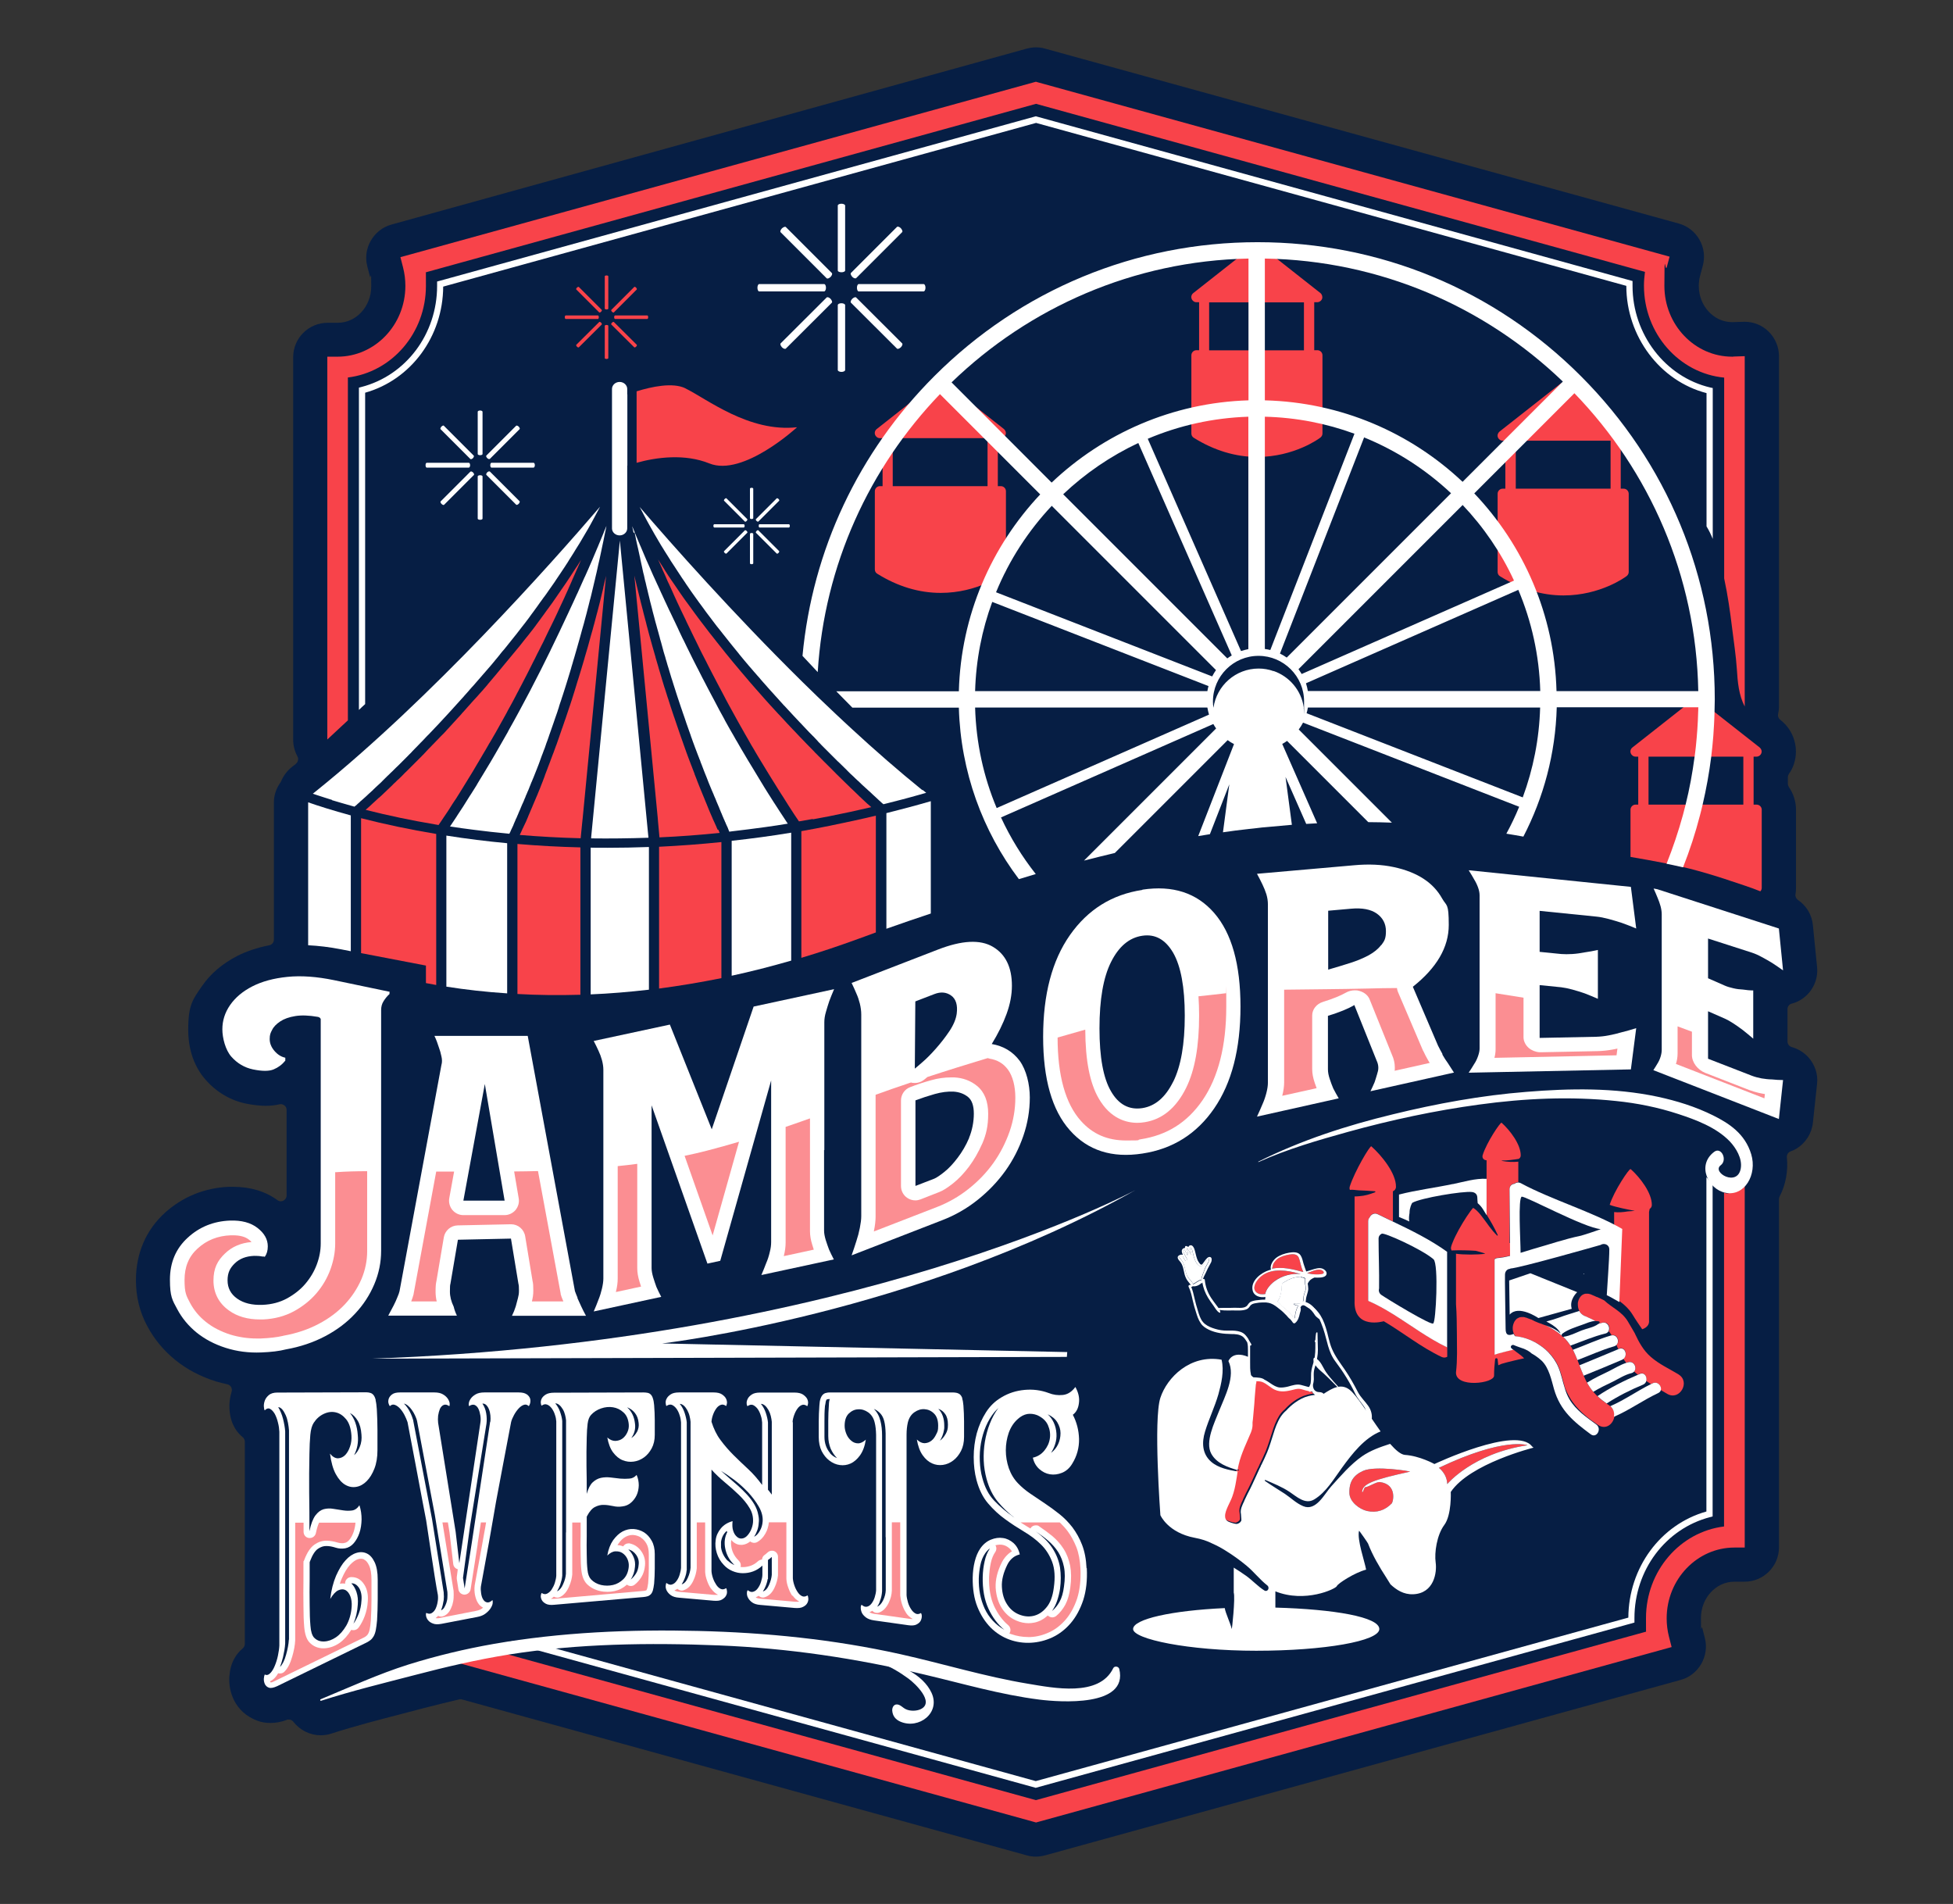 <?xml version="1.0" encoding="UTF-8"?>
<svg id="Layer_2" xmlns="http://www.w3.org/2000/svg" version="1.1" viewBox="0 0 1538.8 1500">
  <rect x="0" y="0" width="1538.8" height="1500" fill="#333333" stroke="none"/>
  <!-- Generator: Adobe Illustrator 29.5.0, SVG Export Plug-In . SVG Version: 2.1.0 Build 137)  -->
  <defs>
    <style>
      .st0 {
        fill: #f8434a;
      }

      .st1 {
        fill: #fff;
      }

      .st2 {
        opacity: .6;
      }

      .st3 {
        fill: #061e44;
      }
    </style>
  </defs>
  <path class="st3" d="M816.2,1462.7c-2.4,0-4.8-.3-7.2-1l-444.9-122.8c-.4-.1-.8-.2-1.2-.2s-.7,0-1,.1c-8.6,2-17.8,4.3-28,6.9-5.3,1.4-10.7,2.8-16,4.2-18.9,4.9-38.3,9.9-56.6,15.8-2.7.9-5.7,1.4-8.5,1.4-8.5,0-16.4-3.9-21.7-10.7-.9-1.1-2.2-1.7-3.6-1.7s-1.1,0-1.6.3c-4.3,1.6-8.5,2.4-12.7,2.4s-7.2-.6-10.5-1.8c-8.4-3.1-14.9-9-18.5-16.5-2.7-5.6-3.9-11.9-3.5-18.2.4-5.4,1.6-9.9,3.8-14,1.7-3.2,3.9-5.9,6.7-8.2,1-.9,1.7-2.1,1.7-3.5v-159.4c0-1.4-.6-2.6-1.6-3.5-1.9-1.5-3.6-3.4-5-5.3-3.3-4.7-5.1-10.2-5.5-16.9-.3-4.5.3-9.1,1.7-13.7.4-1.2.2-2.5-.4-3.6-.6-1.1-1.7-1.9-2.9-2.2-3.4-.7-6.4-1.5-9.1-2.3-12.1-3.8-22.8-9.4-31.9-16.8-9.3-7.5-16.8-16.6-22.3-27-5.9-11-8.8-23.1-8.8-35.9,0-21.2,7.9-39.5,22.8-53.1,13.9-12.6,31.3-19.7,50.5-20.5,1.1,0,2.2,0,3.2,0,13.7,0,25.5,3.6,35,10.5.8.6,1.7.9,2.7.9s1.4-.2,2-.5c1.5-.8,2.5-2.3,2.5-4v-67.5c0-1.4-.6-2.7-1.7-3.5-.8-.6-1.8-1-2.8-1s-.7,0-1,.1c-3.5.8-7.2,1.2-11.1,1.2s-9.7-.6-15.2-1.7c-12.2-2.5-23.2-8.9-31.7-18.5-6.4-7.1-14-19.8-14-39.7s3.7-24,10.9-34.5c6.6-9.6,15.9-17.5,27.4-23.5,7.4-3.8,16-6.7,25.6-8.6,2.1-.4,3.6-2.3,3.6-4.4v-108c0-5.7,1.8-11.2,5.2-15.9.2-.3.4-.6.5-.9,1.8-4.3,4.6-8.1,8.2-11l3.3-2.6c1.7-1.4,2.5-4,1.4-5.9-2.2-4.1-3.4-8.6-3.4-13v-301.6c0-15,12.2-27.1,27.1-27.1h8.1c14.5,0,26.3-12.9,26.3-28.6s-.3-5.2-1-7.7l-2.1-8.2c-3.7-14.2,4.9-29,19.1-32.9L809,38.3c2.4-.6,4.8-1,7.2-1s4.9.3,7.2,1l499.3,137.8c14.3,3.9,22.8,18.8,19,33.1l-2.2,8.2c-.7,2.6-1,5.2-1,7.8,0,15.8,11.8,28.6,26.3,28.6.1,0,9.2-.3,9.8-.3,7.1,0,13.8,2.7,18.9,7.7,5.2,5.1,8.2,12.2,8.2,19.5v276c0,1.7-.2,3.6-.7,5.8-.4,1.7.3,3.5,1.6,4.5l.6.5c10.3,8.2,14.4,22.1,10.2,34.6-.9,2.7-2.2,5.3-3.9,7.6-.5.8-.8,1.7-.8,2.6v5.2c0,.9.3,1.8.8,2.6,3.6,5.2,5.6,11.4,5.6,17.8v61.6c0,1.5-.1,3.2-.4,5-.3,1.7.5,3.5,1.9,4.5,6.7,4.5,11,11.7,11.8,19.8l3.3,33c1.1,10.6-4.2,20.9-13.4,26.2-2,1.2-4.3,2.1-6.6,2.7-2,.5-3.3,2.3-3.3,4.4v23.2c0,.6,0,1.2,0,1.9-.1,2.1,1.2,4.1,3.3,4.7,5.1,1.4,9.6,4.2,13.1,8,5.2,5.8,7.8,13.5,6.9,21l-3.3,30.7c-.9,8.3-5.7,15.9-12.9,20.3-1.3.8-2.8,1.5-4.7,2.2-1.9.7-3.1,2.7-2.9,4.7,1.1,10.7-.9,21.6-5.7,30.8-.3.6-.5,1.4-.5,2.1v274.3c0,15-12.2,27.1-27.1,27.1h-8.1c-14.5,0-26.3,12.9-26.3,28.6s.3,5.2,1,7.7l2.1,8.2c3.6,14.2-4.9,29-19.1,32.9l-500.7,138.2c-2.4.6-4.8,1-7.2,1Z"/>
  <g>
    <path class="st0" d="M1037.8,275.9h-2.3v-37.8h2.3c1.7,0,3.3-1.1,3.9-2.7.5-1.6,0-3.4-1.3-4.5l-47.6-37.5c-1.5-1.2-3.6-1.2-5,0l-47.6,37.5c-1.4,1.1-1.9,2.9-1.3,4.5.6,1.6,2.1,2.7,3.8,2.7h2.1v37.8h-2.1c-2.2,0-4,1.8-4,4v61.6c0,1.4.7,2.7,1.9,3.4,16,10,32.9,15.1,50,15.1,29.2,0,49-14.6,49.8-15.3,1-.8,1.6-1.9,1.6-3.2v-61.6c0-2.2-1.8-4-4-4ZM952.7,238.2h74.7v37.8h-74.7v-37.8Z"/>
    <path class="st0" d="M1279.3,385h-2.3v-37.8h2.3c1.7,0,3.3-1.1,3.8-2.7.6-1.6,0-3.4-1.3-4.5l-47.6-37.5c-1.5-1.1-3.5-1.1-5,0l-47.7,37.5c-1.3,1.1-1.9,2.9-1.3,4.5.6,1.6,2.1,2.7,3.8,2.7h2.1v37.8h-2.1c-2.2,0-4,1.8-4,4v61.6c0,1.4.7,2.7,1.9,3.4,16.1,10,32.9,15.1,50,15.1,29.2,0,49-14.6,49.8-15.3,1-.8,1.6-1.9,1.6-3.2v-61.6c0-2.2-1.8-4-4-4ZM1194.3,347.2h74.7v37.8h-74.7v-37.8Z"/>
    <path class="st0" d="M788.5,383h-2.3v-37.8h2.3c1.7,0,3.2-1.1,3.8-2.7.6-1.6,0-3.4-1.3-4.5l-47.6-37.5c-1.5-1.2-3.5-1.2-5,0l-47.6,37.5c-1.4,1.1-1.9,2.9-1.3,4.5.6,1.6,2.1,2.7,3.8,2.7h2.1v37.8h-2.1c-2.2,0-4,1.8-4,4v61.6c0,1.4.7,2.7,1.9,3.4,16,10,32.9,15.1,50,15.1,29.2,0,49-14.6,49.8-15.3,1-.8,1.6-1.9,1.6-3.2v-61.6c0-2.2-1.8-4-4-4ZM703.4,345.2h74.7v37.8h-74.7v-37.8Z"/>
    <path class="st0" d="M1288.7,633.9c-2.2,0-4,1.8-4,4v37.2c8.8,1.5,17.7,3.1,26.4,4.8,17.8,3.3,35.3,8.3,52.5,14.1,7.6,2.6,15.6,5,23.4,8.2.7-.7,1.1-1.7,1.1-2.7v-61.6c0-2.2-1.8-4-4.1-4h-2.3v-37.8h2.3c1.7,0,3.2-1.1,3.8-2.7.6-1.6,0-3.4-1.3-4.5l-35.5-27.9-12.2-9.6c-1.5-1.2-3.5-1.2-5,0l-7.6,6-40,31.5c-1.4,1.1-1.9,2.9-1.3,4.5.6,1.6,2.1,2.7,3.8,2.7h2.1v37.8h-2.1ZM1298.9,596.1h74.7v37.8h-74.7v-37.8Z"/>
    <g>
      <path class="st1" d="M733.4,631.2c-11.7,3.4-23.4,6.5-35,9.4v91.1c11.9-4.2,23.5-8.2,35-12v-88.6Z"/>
      <path class="st0" d="M565.4,653.6c-.3-.7-.7-1.5-1-2.3,0,0,0,0,0,0,0-.1,0-.2-.1-.3-.4-.8-.8-1.7-1.2-2.6,0,0,0-.2-.1-.3,0-.1-.1-.3-.2-.4-.4-.8-.8-1.7-1.2-2.6,0,0,0,0,0,0-.1-.3-.3-.7-.4-1-.8-1.9-1.7-3.9-2.6-6,0-.1,0-.2-.1-.3-.5-1.2-1-2.4-1.5-3.7,0-.2-.1-.3-.2-.5-.5-1.3-1.1-2.5-1.6-3.9,0-.2-.2-.4-.2-.5-.5-1.3-1.1-2.7-1.7-4.1,0-.2-.2-.4-.2-.5-.6-1.4-1.2-2.9-1.8-4.4,0-.2-.1-.3-.2-.5-.6-1.6-1.2-3.1-1.9-4.8,0,0,0,0,0-.1-.7-1.7-1.3-3.4-2-5.1,0,0,0-.1,0-.2-.7-1.7-1.3-3.4-2-5.2,0-.2-.1-.4-.2-.5-.6-1.7-1.3-3.5-2-5.2,0-.3-.2-.5-.3-.8-.7-1.8-1.3-3.5-2-5.4-.1-.3-.2-.6-.3-.9-.7-1.8-1.3-3.7-2-5.6-.1-.3-.2-.6-.3-.9-.7-1.9-1.4-3.9-2.1-5.9,0-.2-.2-.4-.2-.6-.7-2.1-1.5-4.2-2.2-6.4,0,0,0-.2-.1-.3-.7-2.1-1.5-4.3-2.2-6.5,0-.2-.1-.3-.2-.5-.7-2.2-1.5-4.4-2.2-6.6,0-.3-.2-.6-.3-.9-.7-2.2-1.4-4.4-2.1-6.6-.1-.4-.2-.7-.4-1.1-.7-2.2-1.4-4.4-2.1-6.7-.1-.4-.2-.8-.4-1.1-.7-2.3-1.4-4.6-2.1-6.9-.1-.4-.2-.7-.3-1.1-.7-2.4-1.5-4.8-2.2-7.3,0-.3-.2-.5-.2-.8-.8-2.6-1.5-5.2-2.3-7.8,0,0,0-.1,0-.2-.8-2.6-1.5-5.3-2.3-8,0-.2-.1-.4-.2-.7-.7-2.6-1.5-5.2-2.2-7.9-.1-.4-.2-.7-.3-1.1-.7-2.6-1.4-5.2-2.1-7.9-.1-.4-.2-.9-.3-1.3-.7-2.6-1.4-5.3-2.1-8-.1-.4-.2-.9-.3-1.3-.7-2.7-1.4-5.5-2.1-8.2,0-.4-.2-.8-.3-1.2-.7-2.9-1.4-5.7-2.1-8.6,0-.2-.1-.5-.2-.8-.7-3.1-1.5-6.1-2.2-9.2l5.6,57.6,12.8,132.9.3,3.7.9,9.7.2,2.3c15.7-.7,31.6-1.9,47.4-3.5,0,0,0,0,0-.1-.3-.7-.6-1.4-.9-2.1,0-.1,0-.2-.1-.3Z"/>
      <path class="st0" d="M475.4,462.9c0,.3-.1.6-.2.9-.7,2.9-1.4,5.8-2.1,8.7-.1.4-.2.9-.3,1.3-.7,2.8-1.4,5.5-2.1,8.2-.1.5-.2.9-.4,1.4-.7,2.7-1.4,5.4-2.1,8-.1.5-.3.9-.4,1.4-.7,2.7-1.4,5.3-2.2,7.9-.1.4-.2.8-.3,1.1-.7,2.7-1.5,5.3-2.2,8,0,.2-.1.5-.2.7-.8,2.6-1.5,5.2-2.3,7.8,0,.1,0,.3-.1.5-.8,2.6-1.5,5.2-2.3,7.7-.1.3-.2.7-.3,1-.7,2.4-1.5,4.8-2.2,7.2-.1.4-.3.8-.4,1.2-.7,2.3-1.4,4.6-2.1,6.9-.1.4-.3.9-.4,1.3-.7,2.3-1.4,4.5-2.1,6.7-.1.4-.2.8-.4,1.2-.7,2.2-1.4,4.4-2.2,6.6-.1.3-.2.6-.3.9-.7,2.2-1.5,4.4-2.2,6.6,0,.2-.1.3-.2.5-.7,2.2-1.5,4.3-2.2,6.4,0,.2-.1.4-.2.5-.7,2.1-1.4,4.1-2.1,6.1-.1.3-.2.6-.3.9-.7,1.9-1.4,3.9-2,5.7-.1.3-.2.7-.4,1-.7,1.8-1.3,3.7-2,5.5-.1.3-.2.7-.4,1-.7,1.8-1.3,3.5-2,5.3-.1.3-.2.6-.3.9-.7,1.8-1.3,3.5-2,5.2,0,.2-.2.4-.2.6-.7,1.7-1.3,3.5-2,5.2,0,0,0,.1,0,.2-.7,1.7-1.3,3.3-1.9,5,0,.1-.1.3-.2.5-.6,1.6-1.2,3.1-1.8,4.6,0,.2-.2.4-.3.7-.6,1.4-1.2,2.9-1.7,4.2,0,.2-.2.5-.3.7-.6,1.4-1.1,2.7-1.7,4,0,.2-.2.4-.3.7-.5,1.3-1.1,2.6-1.6,3.8,0,.2-.1.3-.2.5-.5,1.3-1.1,2.5-1.6,3.7,0,0,0,.2-.1.3-.5,1.2-1,2.4-1.5,3.5,0,0,0,0,0,.1-.2.5-.4.9-.6,1.4-.3.6-.6,1.3-.8,1.9,0,0,0,.2-.1.2-.2.5-.4,1.1-.7,1.5-.2.5-.4.9-.6,1.3,0,.1-.1.3-.2.4-.3.7-.6,1.3-.9,1.9,0,.2-.2.4-.3.6,0,.1-.1.3-.2.4-.4.8-.7,1.6-1,2.3,0,.1-.1.2-.2.4-.3.7-.6,1.4-1,2.1,0,0,0,0,0,0,15.8,1.3,31.8,2.2,47.7,2.6.1,0,.2,0,.3,0l1.2-12.1.4-3.7,18.4-190.9c-.7,3.1-1.5,6.2-2.2,9.3Z"/>
      <path class="st0" d="M358.8,630c.7-1.2,1.5-2.3,2.2-3.5.7-1.2,1.5-2.3,2.2-3.5.8-1.2,1.5-2.4,2.2-3.6.7-1.1,1.4-2.3,2.1-3.4.8-1.2,1.5-2.4,2.2-3.6.7-1.1,1.4-2.3,2.1-3.4.7-1.2,1.5-2.4,2.2-3.7.7-1.1,1.4-2.3,2-3.4.7-1.2,1.5-2.4,2.2-3.7.7-1.1,1.3-2.2,2-3.4.7-1.3,1.5-2.5,2.2-3.7.6-1.1,1.3-2.2,1.9-3.3.7-1.3,1.4-2.5,2.2-3.7.6-1.1,1.3-2.2,1.9-3.3.7-1.3,1.4-2.5,2.2-3.8.6-1.1,1.2-2.2,1.8-3.2.7-1.3,1.4-2.5,2.1-3.8.6-1.1,1.2-2.2,1.8-3.2.7-1.3,1.4-2.5,2.1-3.8.6-1.1,1.2-2.1,1.7-3.2.7-1.3,1.4-2.5,2.1-3.8.5-1,1.1-2.1,1.7-3.1.7-1.3,1.4-2.6,2-3.8.5-1,1.1-2.1,1.6-3.1.7-1.3,1.4-2.5,2-3.8.5-1,1.1-2,1.6-3,.7-1.3,1.3-2.6,2-3.9.5-1,1-2,1.5-2.9.7-1.3,1.3-2.6,2-3.9.5-.9,1-1.9,1.4-2.8.7-1.3,1.3-2.7,2-4,.4-.9.9-1.8,1.4-2.7.7-1.3,1.3-2.6,1.9-3.9.4-.9.9-1.8,1.4-2.7.6-1.3,1.2-2.5,1.9-3.8.4-.9.9-1.8,1.4-2.7.6-1.3,1.2-2.5,1.8-3.8.4-.9.9-1.8,1.3-2.7.6-1.3,1.3-2.6,1.9-3.9.4-.8.8-1.6,1.2-2.4.6-1.3,1.2-2.6,1.9-3.9.4-.8.7-1.6,1.1-2.3.6-1.3,1.3-2.6,1.9-4,.3-.7.7-1.5,1-2.2.7-1.4,1.3-2.9,2-4.3.3-.6.5-1.1.8-1.7.7-1.5,1.3-2.9,2-4.3.2-.5.5-1.1.7-1.6.7-1.6,1.4-3.1,2.1-4.6.2-.4.4-.8.5-1.2.8-1.9,1.7-3.7,2.5-5.6,0,0,0,0,0-.1,2.5-5.7,4.9-11.1,7.2-16.3-1,1.6-1.9,3.1-2.9,4.6-.3.5-.6.9-.9,1.3-.7,1.1-1.4,2.2-2.1,3.2-.4.6-.7,1.1-1.1,1.7-.6,1-1.3,1.9-1.9,2.9-.4.6-.8,1.2-1.2,1.8-.6.9-1.2,1.8-1.8,2.7-.4.6-.9,1.3-1.3,1.9-.6.9-1.2,1.7-1.8,2.6-.5.6-.9,1.3-1.3,1.9-.6.8-1.2,1.7-1.8,2.6-.4.6-.9,1.3-1.3,1.9-.6.8-1.2,1.7-1.8,2.6-.4.6-.9,1.3-1.3,1.9-.6.9-1.2,1.7-1.9,2.6-.4.6-.9,1.2-1.3,1.8-.7.9-1.3,1.8-2,2.7-.4.6-.8,1.1-1.2,1.7-.7,1-1.5,2-2.2,3-.3.4-.7.9-1,1.4-1.1,1.4-2.2,2.9-3.2,4.3-.1.2-.3.4-.4.6-.9,1.2-1.9,2.5-2.8,3.7-.4.5-.8,1-1.2,1.5-.7.9-1.4,1.8-2.1,2.7-.5.6-.9,1.1-1.4,1.7-.6.8-1.3,1.7-2,2.5-.5.6-.9,1.2-1.4,1.8-.6.8-1.2,1.6-1.9,2.4-.5.6-1,1.2-1.5,1.8-.6.8-1.2,1.5-1.9,2.3-.5.6-1,1.2-1.5,1.8-.6.8-1.2,1.5-1.9,2.3-.5.6-1,1.2-1.5,1.8-.6.8-1.2,1.5-1.9,2.3-.5.6-1,1.2-1.5,1.8-.6.8-1.2,1.5-1.9,2.3-.5.6-.9,1.2-1.4,1.7-.7.8-1.3,1.6-2,2.4-.4.5-.9,1.1-1.3,1.6-.8.9-1.5,1.8-2.3,2.7-.3.4-.7.8-1,1.2-1.1,1.3-2.2,2.6-3.3,3.9-.2.3-.5.6-.7.9-.8,1-1.7,2-2.5,2.9-.4.5-.9,1-1.3,1.5-.6.7-1.3,1.5-2,2.2-.5.5-.9,1.1-1.4,1.6-.6.7-1.3,1.4-1.9,2.1-.5.5-.9,1-1.4,1.5-.6.7-1.2,1.4-1.9,2.1-.5.5-.9,1.1-1.4,1.6-.6.7-1.2,1.3-1.8,2-.5.5-1,1.1-1.4,1.6-.6.7-1.2,1.3-1.8,2-.5.5-1,1-1.4,1.6-.6.7-1.2,1.3-1.8,2-.5.5-.9,1-1.4,1.5-.6.7-1.3,1.4-1.9,2.1-.4.4-.8.9-1.2,1.3-.7.7-1.4,1.5-2,2.2-.4.4-.7.8-1.1,1.2-.8.9-1.6,1.7-2.4,2.6-.2.2-.4.5-.6.7-1,1.1-2,2.2-3.1,3.2-.3.3-.5.5-.8.8-.8.8-1.5,1.6-2.3,2.4-.4.4-.7.8-1.1,1.1-.6.7-1.2,1.3-1.9,2-.4.4-.8.8-1.2,1.2-.6.6-1.2,1.2-1.8,1.9-.4.4-.8.8-1.2,1.2-.6.6-1.2,1.2-1.7,1.8-.4.4-.8.8-1.1,1.2-.6.6-1.2,1.2-1.7,1.8-.4.4-.8.7-1.1,1.1-.6.6-1.1,1.2-1.7,1.7-.4.4-.7.7-1.1,1.1-.6.6-1.1,1.2-1.7,1.7-.3.3-.7.7-1,1-.6.6-1.2,1.2-1.8,1.8-.3.3-.6.6-.9.9-.7.7-1.4,1.4-2,2-.2.2-.4.4-.6.6-1.8,1.7-3.5,3.4-5.1,5.1,0,0,0,0,0,0-.8.8-1.6,1.5-2.4,2.3-.2.1-.3.3-.5.4-.7.6-1.3,1.3-1.9,1.9-.2.2-.4.3-.6.5-.6.6-1.2,1.1-1.7,1.7-.2.2-.4.4-.6.6-.5.5-1.1,1-1.6,1.5-.2.2-.4.4-.6.6-.5.5-1.1,1-1.6,1.5-.2.2-.3.3-.5.5-.5.5-1.1,1-1.6,1.5-.2.1-.3.3-.4.4-.6.5-1.1,1-1.6,1.5-.1.1-.2.2-.3.3-.3.2-.5.5-.8.7-.3.3-.6.6-1,.9,0,0,0,0-.1,0-1,.9-2,1.8-2.9,2.7-1.5,1.3-2.8,2.6-4,3.7-1.3,1.1-2.4,2.2-3.5,3.1,17.7,4.5,36.3,8.4,55.4,11.6.7.1,1.4.2,2,.4.5-.8,1.1-1.5,1.6-2.3.1-.2.3-.4.4-.6.7-1,1.3-2,2-3,.7-1,1.4-2,2.1-3.1,0-.1.1-.2.2-.3.8-1.2,1.6-2.3,2.3-3.5.8-1.2,1.5-2.3,2.2-3.5.8-1.2,1.5-2.3,2.3-3.5Z"/>
      <path class="st1" d="M471.1,430.6c-1.5,3.5-3,7.1-4.6,10.9-.1.3-.3.6-.4.9-1.6,3.8-3.3,7.6-5.1,11.6-.1.3-.3.7-.5,1-1.8,4-3.6,8.1-5.5,12.3-.2.4-.3.7-.5,1-1.9,4.2-3.9,8.6-6,13-.2.4-.3.7-.5,1.1-2.1,4.4-4.2,9-6.4,13.6-.2.4-.4.8-.5,1.1-2.2,4.6-4.5,9.3-6.8,14.1-.2.4-.4.7-.5,1.1-2.4,4.8-4.8,9.6-7.2,14.5-.2.4-.4.8-.6,1.2-2.5,4.9-5,9.8-7.6,14.8-.2.4-.4.8-.6,1.2-2.6,5-5.3,10-8,15-.2.4-.5.9-.7,1.3-2.7,5-5.5,10.1-8.4,15.2-.3.5-.5.9-.7,1.4-1.4,2.5-2.9,5.1-4.4,7.7,0,0,0,0,0,0-1.4,2.5-2.9,5-4.3,7.5-.3.4-.5.9-.8,1.4-1.5,2.6-3,5.1-4.5,7.7,0,.1-.1.2-.2.3-1.4,2.4-2.9,4.9-4.4,7.3-.3.5-.6,1-.9,1.5-1.5,2.5-3.1,5-4.6,7.6-.1.2-.2.4-.3.6-1.5,2.3-2.9,4.7-4.4,7-.3.5-.6,1-1,1.5-1.6,2.5-3.2,5-4.7,7.5-.2.3-.3.5-.5.8-1.5,2.2-2.9,4.5-4.4,6.7-.3.5-.7,1.1-1,1.6-1.4,2.2-2.9,4.4-4.4,6.6-.2.3-.3.5-.5.7,0,0,0,.2-.2.2,6.4,1,12.8,1.9,19.3,2.7,8.6,1.1,17.3,2.1,26,2.9.5,0,1,.1,1.5.2h0c0-.1.1-.3.2-.4,0-.2.2-.3.3-.6.1-.2.2-.4.3-.6.1-.2.2-.4.3-.7.1-.2.2-.5.3-.7,0,0,0,0,0,0,0-.2.2-.4.3-.6.2-.5.4-.9.7-1.5,0,0,.1-.2.1-.3,0-.1.1-.2.2-.3.1-.3.3-.6.4-.9h0c.1-.3.2-.5.3-.8.1-.3.3-.6.4-1,0-.1.1-.2.2-.4,0-.2.2-.3.2-.5.1-.3.3-.6.4-.9.1-.3.3-.6.4-1,.1-.3.3-.6.4-.9,0-.1.1-.2.2-.3.1-.2.2-.5.3-.7.1-.3.3-.6.4-1,.2-.4.3-.7.5-1.1.1-.3.3-.7.4-1,.2-.4.3-.8.5-1.2.1-.3.3-.6.4-.9.2-.5.4-.9.6-1.3,0-.2.2-.4.2-.6.5-1.1.9-2.2,1.4-3.3.1-.3.2-.5.4-.8.2-.5.4-1,.7-1.6.1-.3.3-.6.4-1,.2-.5.4-1.1.7-1.6.2-.4.3-.7.4-1.1.2-.5.4-1.1.7-1.6.2-.4.3-.8.5-1.2.2-.5.4-1.1.7-1.6.2-.4.3-.8.5-1.2.2-.6.5-1.2.7-1.8.2-.4.3-.8.5-1.2.2-.6.5-1.2.7-1.8.1-.4.3-.7.5-1.1.3-.7.5-1.3.8-2,.1-.3.2-.6.4-.9,1-2.5,2-5.1,3.1-7.8.1-.3.2-.5.3-.8.3-.8.6-1.5.9-2.3.2-.4.3-.7.4-1.1.3-.7.6-1.5.8-2.2.2-.5.3-.9.5-1.4.3-.7.5-1.4.8-2.2.2-.5.4-1,.6-1.5.3-.7.5-1.5.8-2.2.2-.5.4-1,.6-1.5.3-.8.6-1.5.8-2.3.2-.5.4-1,.5-1.5.3-.8.6-1.6.9-2.4.2-.5.3-1,.5-1.4.3-.9.6-1.7.9-2.6,0-.3.2-.6.3-.9,1.1-3.2,2.3-6.4,3.4-9.7.2-.5.3-1,.5-1.5.3-.9.6-1.7.9-2.6.2-.6.4-1.2.6-1.7.3-.8.6-1.7.9-2.6.2-.6.4-1.2.6-1.9.3-.8.6-1.7.8-2.6.2-.6.4-1.3.6-1.9.3-.9.6-1.7.9-2.6.2-.7.4-1.3.6-1.9.3-.9.6-1.8.9-2.7.2-.6.4-1.3.6-1.9.3-.9.6-1.9.9-2.8.2-.6.4-1.3.6-1.9.3-1,.6-1.9.9-2.9.2-.5.3-1.1.5-1.6.6-2,1.2-3.9,1.8-5.9.2-.7.4-1.3.6-2,.3-.9.6-1.8.8-2.8.2-.7.5-1.5.7-2.3.3-.9.5-1.9.8-2.8.2-.8.5-1.5.7-2.3.3-.9.5-1.9.8-2.8.2-.8.5-1.6.7-2.4.3-.9.5-1.9.8-2.8.2-.8.5-1.7.7-2.5.3-.9.5-1.9.8-2.8.2-.8.5-1.7.7-2.5.3-.9.5-1.9.8-2.9.3-.9.5-1.8.7-2.6.2-.9.5-1.9.8-2.8.2-.9.5-1.9.8-2.8.2-.9.5-1.8.7-2.7.5-1.7.9-3.5,1.4-5.2.2-.9.5-1.9.7-2.8.3-1,.5-2,.8-3.1.2-.9.5-1.9.7-2.8.2-1,.5-2,.8-3,.2-.9.5-1.9.7-2.8.2-1,.5-2,.7-3,.2-1,.5-1.9.7-2.9.2-1,.5-2,.7-3,.2-1,.5-1.9.7-2.9.2-1,.5-2.1.7-3.1.2-1,.5-1.9.7-2.9.2-1.1.5-2.2.7-3.2.2-1,.4-1.9.6-2.8.3-1.1.5-2.3.8-3.4.2-.9.4-1.8.6-2.8.3-1.4.6-2.8.9-4.2.1-.7.3-1.3.4-2,.4-2,.9-4.1,1.3-6.1.2-.8.3-1.7.5-2.5.3-1.3.5-2.6.8-3.9.2-.9.4-1.9.6-2.8.2-.9.4-1.8.5-2.7h0c-.6,1.6-1.3,3.2-2,4.8,0,.2-.2.4-.2.6-1.3,3.2-2.8,6.6-4.2,10.1-.1.3-.2.5-.3.8Z"/>
      <path class="st1" d="M500,419.5c.2,1.2.5,2.5.8,3.7.2.9.3,1.7.5,2.6.3,1.4.6,2.7.9,4.1.2.7.3,1.4.5,2.1.4,2,.9,4,1.3,6,.2.8.4,1.6.5,2.4.3,1.2.5,2.5.8,3.7.2.9.4,1.8.6,2.7.2,1.1.5,2.2.7,3.3.2.9.4,1.9.7,2.8.2,1,.5,2.1.7,3.2.2.9.4,1.9.7,2.8.2,1,.5,2,.7,3.1.2.9.5,1.9.7,2.8.2,1,.5,2,.7,3,.2.9.5,1.8.7,2.8.2,1,.5,2,.7,3,.2.9.5,1.8.7,2.7.3,1.1.5,2.1.8,3.1.2.8.4,1.7.6,2.5.4,1.4.7,2.7,1.1,4.1.3,1.2.6,2.3.9,3.5.3,1.1.6,2.2.9,3.2.2.9.5,1.8.7,2.6.3.9.5,1.9.8,2.8.2.9.5,1.8.7,2.6.3.9.5,1.8.7,2.7.3.9.5,1.8.8,2.7.2.9.5,1.7.7,2.6.2.9.5,1.7.7,2.6.2.9.5,1.7.7,2.6.3.9.5,1.8.8,2.6.3.8.5,1.6.7,2.5.3.9.5,1.7.8,2.6.2.8.5,1.6.7,2.5.3.9.5,1.7.8,2.5.2.8.5,1.6.7,2.4.5,1.8,1.1,3.5,1.6,5.3.2.6.4,1.2.6,1.8.3.9.5,1.7.8,2.6.2.7.5,1.5.7,2.2.3.8.5,1.6.8,2.5.2.7.5,1.5.7,2.2.3.8.5,1.6.8,2.5.2.7.5,1.4.7,2.1.3.8.5,1.6.8,2.4.2.7.5,1.4.7,2.1.3.8.5,1.6.8,2.4.2.7.5,1.4.7,2,.3.8.5,1.6.8,2.4.2.7.5,1.3.7,2,.3.8.5,1.6.8,2.3.2.6.4,1.2.6,1.8.3.8.5,1.6.8,2.4.2.5.3.9.5,1.4.6,1.7,1.2,3.4,1.8,5.1.2.5.3,1,.5,1.4.3.8.6,1.6.8,2.4.2.5.4,1.1.6,1.6.3.8.5,1.5.8,2.3.2.5.4,1.1.6,1.6.3.7.5,1.5.8,2.2.2.5.4,1.1.6,1.6.3.7.5,1.4.8,2.1.2.5.4,1.1.6,1.6.3.7.5,1.4.8,2.1.2.5.4,1,.6,1.5.2.7.5,1.4.8,2,.2.5.4,1,.5,1.5.3.7.5,1.4.8,2,.2.4.3.8.5,1.3.9,2.5,1.9,4.9,2.8,7.2.2.4.3.8.5,1.2.2.6.5,1.2.7,1.8.2.4.3.8.5,1.3.2.6.5,1.2.7,1.8.2.4.3.8.5,1.2.2.6.5,1.2.7,1.7.2.4.3.8.5,1.2.2.6.5,1.1.7,1.7.2.4.3.8.5,1.1.2.5.4,1.1.7,1.6.2.4.3.7.4,1.1.2.5.5,1.1.7,1.6.1.3.3.6.4.9.2.6.5,1.1.7,1.7,0,0,0,0,0,.1.6,1.5,1.2,2.9,1.8,4.2,0,0,0,.2.1.2.2.5.4,1,.6,1.5.1.3.2.5.3.8.2.5.4.9.6,1.4.1.3.2.5.3.8.2.4.4.9.6,1.3.1.3.2.5.3.8.2.4.4.8.5,1.2.1.2.2.5.3.7,0,0,0,0,0,0,.2.4.3.8.5,1.2,0,.2.2.4.3.6.2.4.4.8.5,1.2,0,.2.2.3.2.5,0,0,0,.2.1.2,0,.1.1.3.2.4,0,.2.2.4.3.6,0,0,0,.1,0,.2.2.4.4.9.6,1.3.2.5.5,1,.7,1.5.2.4.3.8.5,1.1,0,0,0,.1,0,.2.2.4.3.7.5,1.1,0,0,0,.1,0,.2.2.3.3.6.4,1,0,0,0,0,0,.1.6,0,1.1-.1,1.7-.2,8.9-1,17.9-2.2,26.8-3.4,5.9-.8,11.8-1.7,17.7-2.7,0-.1-.1-.2-.2-.3-.2-.2-.3-.5-.5-.7-1.4-2.1-2.8-4.2-4.2-6.4-.4-.6-.8-1.2-1.2-1.8-1.4-2.1-2.7-4.1-4-6.2-.3-.4-.5-.8-.8-1.2-1.5-2.4-3-4.8-4.5-7.1-.4-.6-.8-1.3-1.2-1.9-1.3-2.1-2.6-4.1-3.8-6.2-.3-.4-.5-.9-.8-1.3-1.5-2.4-2.9-4.8-4.3-7.1-.4-.7-.8-1.3-1.2-2-1.2-2-2.5-4.1-3.7-6.1-.3-.4-.5-.9-.8-1.3-1.4-2.4-2.8-4.7-4.2-7.1-.4-.7-.8-1.4-1.2-2-1.2-2-2.3-4.1-3.5-6.1-.3-.4-.5-.9-.8-1.3-1.3-2.3-2.6-4.7-4-7-.4-.7-.8-1.4-1.2-2.1-1.1-2-2.2-4-3.3-5.9-.2-.5-.5-.9-.7-1.4-1.3-2.3-2.5-4.6-3.8-6.9-.4-.7-.7-1.4-1.1-2.1-1.1-2-2.1-3.9-3.1-5.9-.2-.4-.5-.9-.7-1.3-1.2-2.3-2.4-4.6-3.6-6.8-.4-.7-.7-1.4-1.1-2.1-1-1.9-2-3.9-3-5.8-.2-.4-.5-.9-.7-1.3-1.1-2.2-2.3-4.4-3.4-6.7-.4-.7-.7-1.4-1.1-2.1-1-1.9-1.9-3.8-2.9-5.7-.2-.4-.4-.8-.6-1.2-1.1-2.2-2.2-4.4-3.2-6.5-.3-.7-.7-1.4-1-2-.9-1.9-1.8-3.7-2.7-5.6-.2-.4-.4-.8-.6-1.1-1-2.1-2-4.2-3-6.3-.3-.7-.6-1.3-.9-2-.9-1.8-1.7-3.7-2.6-5.5-.2-.3-.3-.7-.5-1-1-2.1-1.9-4.1-2.9-6.1-.3-.6-.6-1.2-.9-1.8-.8-1.8-1.7-3.6-2.5-5.4-.1-.3-.3-.6-.4-.8-.9-2-1.8-4-2.7-5.9-.3-.6-.5-1.2-.8-1.7-.8-1.8-1.6-3.6-2.4-5.3,0-.2-.2-.4-.3-.6-.9-1.9-1.7-3.8-2.6-5.7-.2-.5-.4-1-.7-1.5-.8-1.7-1.5-3.5-2.3-5.2,0-.2-.1-.3-.2-.5-.8-1.8-1.6-3.7-2.4-5.4-.2-.4-.4-.9-.6-1.3-.8-1.8-1.5-3.5-2.2-5.2,0,0,0,0,0,0-.7-1.8-1.5-3.5-2.2-5.2-.1-.4-.3-.7-.5-1.1-1.4-3.4-2.8-6.6-4.1-9.8-.1-.3-.2-.6-.3-.8-.6-1.6-1.3-3.1-1.9-4.6h0c.1.8.3,1.6.5,2.4.2.9.4,1.8.6,2.8Z"/>
      <path class="st1" d="M261.6,630.4c4.4,1.3,9.4,2.8,14.8,4.3,1,.3,1.9.5,2.9.8.2-.2.5-.4.7-.6.1-.1.2-.2.4-.3,0,0,0,0,0,0,.2-.2.4-.4.7-.6.2-.1.3-.3.5-.5.2-.2.5-.4.8-.7.2-.2.4-.4.6-.5.3-.2.5-.5.8-.8.2-.2.3-.3.5-.5,0,0,.1,0,.2-.1h0c.3-.3.6-.5.9-.8.2-.2.5-.5.8-.7.3-.3.6-.6.9-.8.3-.3.6-.5.9-.8.1-.1.3-.2.4-.4.2-.2.4-.3.6-.5.3-.3.6-.6.9-.9.3-.3.7-.6,1.1-1,.3-.3.6-.6,1-.9.4-.3.7-.7,1.1-1,.4-.3.8-.7,1.1-1.1.6-.6,1.3-1.2,1.9-1.8.5-.4.9-.9,1.4-1.3.4-.3.7-.7,1.1-1,.4-.4.9-.9,1.4-1.3.4-.3.7-.7,1.1-1.1.5-.5.9-.9,1.4-1.4.4-.4.8-.8,1.2-1.2.5-.5,1-.9,1.4-1.4.4-.4.8-.8,1.3-1.2.5-.5,1-1,1.5-1.5.4-.4.8-.8,1.3-1.2.5-.5,1.1-1.1,1.6-1.6.4-.4.8-.8,1.2-1.2.6-.6,1.2-1.1,1.8-1.7.4-.4.8-.8,1.2-1.2.6-.6,1.2-1.2,1.8-1.8.4-.4.8-.8,1.2-1.2.7-.7,1.4-1.4,2.1-2.1.4-.4.7-.7,1.1-1.1,1-1,2-2.1,3.1-3.1,0,0,0,0,0-.1,1.1-1.1,2.2-2.2,3.3-3.4.3-.3.5-.5.8-.8.9-.9,1.7-1.8,2.6-2.7.3-.4.7-.7,1.1-1.1.8-.8,1.6-1.6,2.4-2.5.4-.4.8-.9,1.2-1.3.8-.8,1.5-1.6,2.3-2.3.4-.5.9-.9,1.3-1.4.8-.8,1.5-1.6,2.3-2.4.4-.5.9-.9,1.3-1.4.8-.8,1.5-1.6,2.3-2.4.4-.5.9-1,1.3-1.4.8-.8,1.6-1.7,2.4-2.6.4-.4.8-.9,1.3-1.4.9-.9,1.7-1.9,2.6-2.8.4-.4.7-.8,1.1-1.2,1-1.1,2-2.2,3-3.3.2-.3.5-.6.8-.9,2.6-2.8,5.2-5.7,7.8-8.6.1-.2.3-.3.4-.5,1.1-1.3,2.3-2.6,3.4-3.8.3-.4.7-.8,1-1.2,1-1.1,1.9-2.2,2.9-3.2.4-.5.8-.9,1.2-1.4.9-1,1.8-2,2.7-3.1.4-.5.9-1,1.3-1.5.9-1,1.7-2,2.6-3,.5-.5.9-1.1,1.4-1.6.9-1,1.7-2,2.6-3,.5-.5.9-1.1,1.4-1.6.9-1,1.7-2.1,2.6-3.1.4-.5.9-1.1,1.3-1.6.9-1.1,1.9-2.2,2.8-3.4.4-.5.8-.9,1.1-1.4,1-1.3,2.1-2.6,3.2-3.8.3-.3.5-.6.8-1,2.7-3.3,5.3-6.6,8-10,.2-.2.3-.4.5-.6,1.1-1.5,2.3-2.9,3.4-4.4.3-.4.7-.9,1-1.3,1-1.2,1.9-2.5,2.9-3.7.4-.5.8-1.1,1.2-1.6.9-1.2,1.8-2.3,2.6-3.5.4-.6.9-1.2,1.3-1.8.9-1.1,1.7-2.3,2.5-3.4.4-.6.9-1.2,1.4-1.9.8-1.1,1.6-2.2,2.4-3.4.5-.6.9-1.3,1.4-1.9.8-1.1,1.6-2.3,2.5-3.4.4-.6.9-1.2,1.3-1.8.8-1.2,1.7-2.4,2.5-3.6.4-.6.8-1.1,1.2-1.7.9-1.3,1.8-2.6,2.8-4,.3-.5.6-.9.9-1.4,2.4-3.6,4.9-7.2,7.3-10.9.2-.3.4-.6.5-.8,1-1.5,2-3,2.9-4.6.4-.6.7-1.1,1.1-1.7.8-1.2,1.6-2.5,2.4-3.8.4-.6.8-1.3,1.2-2,.7-1.2,1.4-2.3,2.2-3.5.4-.7.9-1.4,1.3-2.1.7-1.1,1.4-2.3,2-3.4.4-.7.9-1.5,1.3-2.2.7-1.1,1.3-2.2,2-3.4.4-.7.9-1.5,1.3-2.2.6-1.1,1.3-2.3,1.9-3.4.4-.7.8-1.5,1.2-2.2.6-1.2,1.3-2.3,1.9-3.5.4-.7.8-1.4,1.1-2.1.7-1.2,1.3-2.5,2-3.7.3-.6.7-1.3,1-1.9,0-.1.1-.3.2-.4,0,0,0,0,0,0-39.2,45.7-132.8,150.8-223.2,223.6-1,.8-2.1,1.7-3.1,2.5,1.1.4,2.3.8,3.6,1.2,3.4,1.1,7.3,2.4,11.6,3.7Z"/>
      <path class="st1" d="M477.7,536.4l-11.9,123.1v1c14.8.2,29.9,0,44.9-.5h.2v-.5s-.2-1.8-.2-1.8l-7.3-76-15-155.8h0l-10.7,110.5Z"/>
      <path class="st1" d="M726.6,622.4c-18.4-14.9-36.9-31-55.1-47.8-4.3-3.9-8.5-7.9-12.7-11.8-4.9-4.6-9.7-9.2-14.5-13.8-4-3.9-8-7.8-12-11.7-55.1-54.3-103-108.5-128.3-137.9h0c.9,1.8,1.8,3.5,2.8,5.3.3.5.5,1,.8,1.5.7,1.3,1.4,2.6,2.1,3.9.4.7.7,1.3,1.1,2,.6,1.1,1.3,2.3,1.9,3.4.4.7.8,1.4,1.2,2.1.6,1.1,1.2,2.1,1.8,3.2.4.7.9,1.5,1.3,2.2.6,1,1.2,2.1,1.8,3.1.4.7.9,1.5,1.3,2.2.6,1,1.2,2.1,1.9,3.1.5.7.9,1.5,1.4,2.3.6,1,1.3,2,1.9,3,.5.7.9,1.5,1.4,2.2.6,1,1.3,2,1.9,3.1.5.7.9,1.4,1.4,2.1.7,1.1,1.4,2.1,2.1,3.2.4.7.9,1.4,1.3,2,.8,1.2,1.5,2.3,2.3,3.5.4.6.8,1.1,1.1,1.7,1,1.5,2,2.9,3,4.4.2.2.3.5.5.8,1.2,1.7,2.4,3.4,3.5,5.1.3.4.6.9.9,1.3.9,1.3,1.8,2.5,2.7,3.8.4.6.9,1.2,1.3,1.8.8,1.1,1.5,2.1,2.3,3.2.5.7,1,1.3,1.5,2,.7,1,1.5,2,2.2,3,.5.7,1,1.4,1.5,2.1.7,1,1.4,1.9,2.2,2.9.5.7,1,1.4,1.6,2.1.7.9,1.4,1.9,2.1,2.8.5.7,1.1,1.4,1.6,2.1.7.9,1.4,1.9,2.2,2.8.5.7,1.1,1.4,1.6,2,.7.9,1.5,1.9,2.2,2.8.5.7,1,1.3,1.6,2,.8,1,1.5,1.9,2.3,2.9.5.6,1,1.2,1.5,1.9.8,1,1.6,2,2.5,3.1.4.5.9,1.1,1.3,1.6,1,1.3,2.1,2.6,3.1,3.8.2.3.4.5.6.8,1.2,1.5,2.5,3.1,3.8,4.6.4.4.7.9,1.1,1.3.9,1.1,1.8,2.1,2.7,3.2.5.6,1,1.2,1.5,1.7.8.9,1.5,1.8,2.3,2.7.5.6,1,1.2,1.6,1.8.7.9,1.5,1.7,2.2,2.5.6.6,1.1,1.3,1.6,1.9.7.8,1.4,1.6,2.1,2.4.6.6,1.1,1.3,1.7,1.9.7.8,1.4,1.6,2.1,2.4.6.6,1.1,1.3,1.7,1.9.7.8,1.4,1.6,2.1,2.3.5.6,1.1,1.2,1.7,1.9.7.8,1.4,1.5,2.1,2.3.5.6,1.1,1.2,1.6,1.8.7.8,1.4,1.5,2.1,2.3.5.6,1,1.2,1.6,1.7.7.8,1.5,1.6,2.2,2.4.5.5.9,1,1.4,1.5.9.9,1.7,1.9,2.6,2.8.3.4.7.8,1,1.1,1.2,1.3,2.3,2.5,3.5,3.7.5.5.9,1,1.4,1.5.3.3.6.6.9.9.4.4.8.9,1.2,1.3.5.6,1.1,1.1,1.6,1.7.6.7,1.3,1.3,1.9,2,.5.6,1.1,1.1,1.6,1.7.6.6,1.2,1.2,1.8,1.8.6.6,1.1,1.2,1.7,1.7.6.6,1.1,1.2,1.7,1.8.5.6,1.1,1.1,1.6,1.7,0,0,.2.2.2.3.5.5.9,1,1.4,1.4.5.6,1.1,1.1,1.6,1.7.5.5,1.1,1.1,1.6,1.6.5.6,1.1,1.1,1.7,1.7.5.5,1,1,1.5,1.5.5.5,1.1,1.1,1.6,1.6.5.5,1,1,1.5,1.5.5.5,1.1,1.1,1.6,1.6.5.5.9.9,1.4,1.4.5.5,1.1,1.1,1.6,1.6.4.4.8.8,1.2,1.1,1.4,1.4,2.8,2.8,4.2,4.1,0,0,.2.2.3.3.6.6,1.2,1.1,1.7,1.7.3.3.7.7,1,1,.5.5,1.1,1.1,1.6,1.6.3.3.7.7,1.1,1,.5.5,1.1,1,1.6,1.5.3.3.7.6,1,1,.5.5,1,1,1.5,1.4.3.3.7.6,1,.9.5.5,1,.9,1.5,1.4.3.3.6.6.9.9.5.5.9.9,1.4,1.3.3.3.6.5.9.8.5.4.9.9,1.4,1.3.3.2.5.5.8.7.5.5,1,.9,1.4,1.3.2.2.4.4.6.5.5.5,1,.9,1.5,1.4.1.1.2.2.4.4.5.5,1,.9,1.5,1.4.9.8,1.7,1.5,2.4,2.2.5.5,1.1,1,1.6,1.5.8.7,1.6,1.4,2.3,2.1,0,0,0,0,0,0,0,0,0,0,.1.1.4.3.7.6,1.1.9,0,0,0,0,.1.1.9-.2,1.9-.5,2.8-.7,4-1,8.1-2.1,12.1-3.1,4.5-1.2,9-2.4,13.5-3.7,1.8-.5,3.5-1,5.3-1.5-.9-.7-1.8-1.5-2.7-2.2Z"/>
      <path class="st1" d="M399.6,675.6v-11.3c-16.1-1.5-32.2-3.5-47.9-6v119c15.1,2.4,31.1,4.2,47.9,5.3v-107Z"/>
      <path class="st0" d="M457.3,685.3v-17.7c-16.6-.4-33.2-1.3-49.6-2.7v118.2c15.9.9,32.4,1.1,49.6.6v-98.3Z"/>
      <path class="st1" d="M511.3,692.2v-24.9c-.2,0-.4,0-.5,0-10.6.4-21.3.6-31.8.6s-9,0-13.6-.1v115.6c14.8-.6,30.2-1.9,45.9-3.7v-87.5Z"/>
      <path class="st0" d="M568.4,696.8v-33.4c-16.4,1.7-32.9,2.9-49.1,3.7v111.7c15.9-2.1,32.2-4.8,49.1-8.2v-73.7Z"/>
      <path class="st1" d="M623.4,690.8v-34.8c-15.6,2.6-31.4,4.7-46.9,6.4v106.3c15.3-3.3,30.9-7.3,46.9-11.9v-66Z"/>
      <g>
        <path class="st0" d="M640.4,645.5c4.3-.8,8.5-1.6,12.8-2.4,11.1-2.2,22.2-4.6,33.3-7.2,0,0,0,0-.1-.1-.6-.5-1.2-1.1-1.8-1.6-.3-.2-.5-.5-.8-.7,0,0-.1,0-.2-.1-1-.9-2-1.9-3.1-2.9-1-.9-2-1.9-3.1-2.9,0,0-.1-.1-.2-.2-.2-.2-.5-.4-.7-.7-.8-.8-1.7-1.6-2.6-2.5-.1-.1-.3-.3-.4-.4-1.1-1.1-2.3-2.1-3.5-3.3-.2-.2-.3-.3-.5-.5-1.2-1.1-2.4-2.3-3.6-3.5-.2-.2-.4-.4-.6-.6-1.2-1.2-2.5-2.4-3.8-3.7-.2-.2-.4-.4-.6-.6-1.3-1.3-2.7-2.6-4-4-.2-.2-.4-.4-.5-.5-1.4-1.4-2.9-2.9-4.4-4.4,0,0-.2-.2-.3-.3-1.5-1.5-3.1-3-4.6-4.6,0,0-.2-.2-.2-.2-.6-.6-1.2-1.3-1.9-1.9-.9-1-1.9-1.9-2.9-2.9-.2-.2-.4-.4-.5-.6-1.6-1.6-3.1-3.2-4.7-4.8-.3-.3-.5-.5-.8-.8-1.5-1.6-3.1-3.2-4.7-4.9-.1-.1-.2-.2-.3-.3-.2-.2-.4-.4-.6-.6-1.6-1.7-3.2-3.4-4.8-5.1-.3-.3-.6-.6-.9-.9-1.6-1.7-3.3-3.5-5-5.3-.3-.3-.5-.6-.8-.9-1.7-1.8-3.4-3.7-5.2-5.6-.2-.2-.4-.4-.6-.6-1.8-2-3.6-4-5.5-6,0,0-.1-.1-.2-.2-1.8-2-3.6-4-5.5-6.1-.2-.2-.4-.4-.5-.6-1.8-2-3.6-4-5.4-6.1-.3-.3-.5-.6-.8-.9-1.8-2-3.5-4-5.3-6.1-.3-.4-.6-.7-.9-1.1-1.7-2-3.5-4.1-5.3-6.2-.3-.4-.6-.7-.9-1.1-1.8-2.1-3.5-4.2-5.3-6.3-.3-.4-.6-.7-.9-1.1-1.8-2.2-3.6-4.4-5.4-6.6-.2-.3-.5-.6-.7-.9-1.8-2.3-3.7-4.6-5.5-6.9-.1-.2-.2-.3-.4-.5-1.9-2.4-3.7-4.8-5.6-7.1-.1-.1-.2-.3-.3-.4-1.8-2.4-3.7-4.8-5.5-7.2-.2-.3-.4-.6-.7-.9-1.8-2.3-3.5-4.7-5.3-7.1-.3-.4-.5-.7-.8-1.1-1.7-2.3-3.4-4.7-5.1-7-.3-.4-.6-.8-.9-1.2-1.7-2.4-3.4-4.7-5-7.1-.3-.4-.5-.8-.8-1.2-1.7-2.4-3.3-4.9-5-7.3-.2-.3-.5-.7-.7-1-1.7-2.5-3.4-5-5-7.6-.1-.2-.3-.4-.4-.7-1.7-2.7-3.4-5.3-5.1-8,.7,1.7,1.5,3.5,2.3,5.2.2.5.5,1.1.7,1.6.5,1.3,1.1,2.5,1.7,3.8.3.6.6,1.3.9,2,.5,1.2,1,2.3,1.5,3.5.4.9.8,1.9,1.3,2.8.4.9.8,1.8,1.3,2.8.5,1,.9,2,1.4,3.1.4.9.8,1.8,1.2,2.7.5,1.1,1,2.2,1.5,3.3.4.9.8,1.7,1.2,2.6.5,1.1,1,2.2,1.6,3.4.4.9.8,1.7,1.2,2.6.5,1.1,1.1,2.2,1.6,3.3.4.9.8,1.8,1.3,2.7.6,1.1,1.1,2.3,1.6,3.4.4.9.9,1.8,1.3,2.7.6,1.2,1.1,2.3,1.7,3.5.5.9.9,1.8,1.3,2.7.6,1.2,1.1,2.4,1.7,3.5.5.9.9,1.9,1.4,2.8.6,1.2,1.2,2.5,1.8,3.7.5.9.9,1.8,1.3,2.7.6,1.3,1.3,2.5,1.9,3.8.4.9.9,1.8,1.4,2.7.6,1.2,1.3,2.5,1.9,3.7.5.9,1,1.9,1.4,2.8.6,1.2,1.3,2.5,1.9,3.7.5,1,1,2,1.5,2.9.6,1.2,1.3,2.5,2,3.8.5,1,1,1.9,1.5,2.9.6,1.2,1.3,2.5,2,3.8.5,1,1,2,1.6,3,.7,1.3,1.3,2.5,2,3.8.5,1,1.1,2,1.6,3.1.7,1.3,1.3,2.5,2,3.7.6,1,1.1,2.1,1.7,3.1.7,1.3,1.4,2.5,2.1,3.8.6,1,1.1,2.1,1.7,3.1.7,1.2,1.4,2.5,2.1,3.8.6,1,1.2,2.1,1.8,3.2.7,1.2,1.4,2.5,2.1,3.7.6,1.1,1.2,2.1,1.8,3.2.7,1.3,1.4,2.5,2.2,3.8.6,1.1,1.2,2.1,1.8,3.2.7,1.2,1.4,2.5,2.2,3.7.6,1.1,1.3,2.2,1.9,3.3.7,1.2,1.5,2.5,2.2,3.7.7,1.1,1.3,2.2,2,3.3.7,1.2,1.4,2.4,2.2,3.6.7,1.1,1.3,2.2,2,3.3.7,1.2,1.5,2.4,2.2,3.6.7,1.1,1.4,2.2,2.1,3.4.7,1.2,1.5,2.3,2.2,3.5.7,1.1,1.4,2.3,2.1,3.4.7,1.2,1.5,2.3,2.2,3.5.7,1.2,1.5,2.3,2.2,3.4.7,1.1,1.5,2.3,2.2,3.5.7,1.2,1.5,2.3,2.2,3.5.7,1.1,1.5,2.3,2.2,3.4,0,0,0,0,0,0,.7,1.1,1.5,2.3,2.2,3.4.6.9,1.2,1.8,1.8,2.7.2.2.3.5.5.7.5.8,1.1,1.6,1.6,2.4.7-.1,1.3-.2,2-.3,2.9-.5,5.9-1.1,8.9-1.6Z"/>
        <path class="st0" d="M655.1,650.3c-4.3.8-8.5,1.7-12.8,2.5-3.6.7-7.3,1.3-10.9,2v99.8c14.7-4.4,29.7-9.4,45-15,1.6-.6,3.2-1.1,4.7-1.7,3-1.1,6-2.2,9-3.3v-92c-11.7,2.8-23.4,5.3-35.1,7.7Z"/>
      </g>
    </g>
    <path class="st1" d="M276.4,749.4v-107c-14.3-3.9-25.6-7.5-33.6-10.3v112.6c8.1.4,16.6,1.4,25.4,3.1l8.2,1.6Z"/>
    <path class="st0" d="M284.5,644.5v106.4l51.1,9.8v13.8c2.7.5,5.4,1,8.1,1.5v-119c-20.5-3.4-40.4-7.6-59.2-12.4Z"/>
    <path class="st1" d="M494.3,310.7s-.1,0-.1,0v-4.3c0-3-2.7-5.5-6-5.5s-6,2.5-6,5.5v109.9c0,3,2.7,5.5,6,5.5s6-2.5,6-5.5v-49.5s.1,0,.1,0v-56.1Z"/>
    <path class="st0" d="M540,305.9c-9.9-4.8-26.5-1.3-38.4,2.4v56.3c15.7-4.4,38-7.3,57.3.5,26.6,10.8,69.1-28.5,69.1-28.5-38,4.2-71.2-22.5-88.1-30.7Z"/>
    <path class="st1" d="M307.2,781.4l-44-9.2c-13.6-2.8-25.8-3.7-36.7-2.6-10.9,1.1-20.1,3.6-27.7,7.5-7.6,3.9-13.4,8.8-17.5,14.7-4.1,5.9-6.1,12.3-6.1,19.1s2.4,16.3,7.1,21.6c4.7,5.3,10.4,8.6,17,10,7.3,1.5,12.7,1.5,16.3,0,3.6-1.5,6.7-3.8,9.2-6.9v-2.3c-3.2-.7-6-2.4-8.5-5.3-2.5-2.9-3.8-6-3.8-9.4s.6-4.8,1.9-7.2c1.2-2.5,3.4-4.7,6.4-6.7,3-2,6.9-3.4,11.8-4.2,4.9-.8,10.8-.6,17.7.6,1.3.2,2,.8,2.4,1.7v176.8c0,5.5-1,11-3.1,16.6-2.1,5.6-5.1,10.6-9,15.2-3.9,4.6-8.8,8.4-14.4,11.5-5.7,3.1-12.1,4.8-19.4,5.1-8.2.3-14.8-1.3-19.9-4.9-5.1-3.6-7.6-8.4-7.6-14.4s1.9-9.7,5.7-13.4c3.8-3.7,8.8-5.6,15.1-5.9,1.9,0,4.1,0,6.6.5,1,0,1.6,0,1.9.3,1.6-2.2,2.4-4.9,2.4-8.3,0-5.5-2.7-10.3-8.1-14.5-5.4-4.2-12.6-6.1-21.7-5.8-12.9.5-24.1,5-33.3,13.5-9.3,8.5-14,19.5-14,33s1.9,16.1,5.7,23.2c3.8,7.2,8.9,13.3,15.4,18.6,6.5,5.2,14.1,9.2,22.9,12,8.8,2.8,18.1,4,27.9,3.6,7.9-.3,14.4-1.1,19.4-2.4,11.3-2,21.7-5.5,31-10.4s17.2-10.9,23.6-17.8c6.5-6.9,11.5-14.6,15.1-23.1,3.6-8.5,5.4-17.3,5.4-26.4v-189.6c0-2.6.6-5,1.9-7,1.3-2.1,2.8-4,4.7-5.7v-2Z"/>
    <path class="st1" d="M455.1,1022.5c-.8-2-1.6-3.8-2.1-5.3l-37.2-201.1h-73.5c1.4,2.9,2.5,5.9,3.4,8.8.9,2.4,1.6,4.8,2.1,7.3.6,2.5.6,4.8,0,6.8l-33,178.2c-.3,1.2-.8,2.8-1.7,4.8-.8,2-1.8,4.3-3,6.6-1.4,2.6-2.8,5.3-4.2,7.9h54.1c-1.1-2.3-2-4.7-2.5-7-2-4.1-3-8.1-3-11.9s.1-5.3.4-6.2l5.9-34.7,41.8-.9,5.9,35.7c.3.9.4,2.6.4,5.3s-.3,3.7-.8,5.9c-.6,2.2-1.1,4.3-1.7,6.4-.8,2.6-1.8,5.1-3,7.5h58.3c-1.4-2.6-2.7-5.1-3.8-7.5-1.1-2.4-2.1-4.6-3-6.6ZM365.1,945.9l16.9-91.9,15.6,91.9h-32.5Z"/>
    <path class="st1" d="M649.5,906.2v-100.9c0-2.5.4-5.2,1.3-8.2.8-2.9,1.7-5.7,2.6-8.4,1.1-3,2.4-6.1,3.8-9.4l-63.4,13.7-33,96.7-33-82.5-60,12.9c1.4,2.7,2.7,5.3,3.8,7.8,1.1,2.3,2,4.7,2.7,7.3.7,2.6,1.1,5.2,1.1,7.6v164.5c0,2.2-.4,4.9-1.1,7.9-.7,3-1.6,5.9-2.7,8.6-1.1,3-2.4,6.2-3.8,9.4l53.2-11.5c-1.4-2.7-2.7-5.3-3.8-7.8-.8-2.3-1.7-4.8-2.5-7.5-.8-2.7-1.3-5.2-1.3-7.4v-128.2l44,124.7,10.1-2.2,40.1-142.1v127.4c0,2.3-.3,4.9-1.1,7.9-.7,3-1.6,5.9-2.8,8.6-1.1,3-2.4,6.1-3.8,9.4l57.1-12.3c-1.4-2.7-2.7-5.3-3.8-7.8-.9-2.3-1.7-4.8-2.6-7.5-.8-2.7-1.3-5.2-1.3-7.4v-63.6Z"/>
    <path class="st1" d="M781.3,822.7c5.1-8.3,9-16.2,11.8-23.9,2.8-7.7,4.2-15.1,4.2-22.2,0-14.6-5-24.8-15-30.7-10-5.9-24.5-5.1-43.3,2.2l-68,26.3c1.4,2.9,2.7,5.7,3.8,8.4,1.1,2.4,2,5.1,2.7,7.9.7,2.9,1.1,5.8,1.1,8.6v158.8c0,2.6-.4,5.6-1.1,9.2-.7,3.6-1.6,7-2.7,10.3-1.1,3.6-2.4,7.4-3.8,11.4l71.4-27.7c10.1-3.9,19.4-9.2,27.9-16,8.4-6.7,15.7-14.3,21.8-22.8,6.1-8.5,10.8-17.7,14.2-27.6,3.4-9.9,5.1-20,5.1-30.3s-2.7-21.6-8-28.9c-5.4-7.2-12.7-11.6-22-13.2ZM721.3,788.9l14.8-5.7c5.1-2,9.5-1.6,13.3,1.1,3.8,2.7,5.3,7.5,4.4,14.4-.6,4.2-2.5,8.8-5.7,13.6-3.2,4.8-6.8,9.4-10.6,13.7-3.8,4.3-7.3,7.9-10.6,10.7-3.2,2.8-5.3,4.6-6.1,5.2l.4-52.9ZM763.6,896.5c-2.5,5.9-5.6,11.1-9.1,15.7-3.5,4.6-7,8.4-10.6,11.2-3.5,2.8-6.1,4.5-7.8,5.2l-14.8,5.7v-67.4c4.8-1.8,9.9-3.5,15.2-5,5.3-1.5,10.3-2.1,14.8-1.9,4.5.3,8.3,1.7,11.4,4.2,3.1,2.5,4.6,6.9,4.6,13.2s-1.3,13.2-3.8,19.1Z"/>
    <path class="st1" d="M900.1,701.1c-24,3.6-43,15.5-57.1,35.6-14.1,20.1-21.1,46.8-21.1,80.1s7,57.9,21.1,73.7c14.1,15.9,33.1,22,57.1,18.3,23.9-3.6,42.8-15.5,56.6-35.6,13.8-20.1,20.7-46.8,20.7-80.1s-6.9-57.9-20.7-73.8c-13.8-15.9-32.7-22-56.6-18.4ZM924.4,852.1c-6.1,12.4-14.2,19.3-24.3,20.9-10.4,1.6-18.7-2.8-24.7-13.2-6.1-10.4-9.1-26.9-9.1-49.6s3-40.1,9.1-52.3c6.1-12.2,14.3-19.2,24.7-20.7,10.1-1.5,18.2,3,24.3,13.5,6,10.5,9.1,27,9.1,49.4s-3,39.8-9.1,52.1Z"/>
    <path class="st1" d="M1136.6,830.5c-1.4-2.5-2.6-4.8-3.6-6.8l-19.8-46.3c18.8-14.9,28.3-31.1,28.3-48.7s-1.7-14.6-5.2-20.8c-3.5-6.3-8.4-11.5-14.7-15.6-6.3-4.1-14.1-7.2-23.5-9.2-9.3-2-19.8-2.5-31.5-1.4l-76.2,6.7c1.6,2.9,3,5.7,4.3,8.4,1.2,2.4,2.2,5,3.1,7.7.8,2.7,1.2,5.4,1.2,7.9v140.6c0,2.3-.4,5-1.2,8.1-.8,3.1-1.8,6-3.1,8.9-1.3,3.1-2.7,6.3-4.3,9.7l64.4-14.4c-1.6-2.7-3-5.3-4.3-7.8-1-2.3-1.9-4.8-2.8-7.5-.9-2.7-1.4-5.2-1.4-7.5v-42.2c8.8-2.7,15.8-5.5,20.8-8.5l17.5,43.6c1,2.1,1.4,4,1.4,5.8s-.3,3-1,5.2c-.6,2.2-1.3,4.2-1.9,6.1-1,2.2-2,4.7-3.3,7.2l65.8-14.7c-1.6-2.4-3.2-4.9-4.7-7.3-1.6-2.2-3.1-4.5-4.5-7ZM1088.3,744.5c-2.4,3.1-5.7,5.8-9.9,8.1-4.3,2.3-9.1,4.3-14.4,6-5.4,1.7-11.2,3.5-17.5,5.3v-46.4l18-1.6c8.8-.8,15.6.5,20.4,3.9,4.7,3.4,7.1,8,7.1,13.8s-1.2,7.7-3.5,10.8Z"/>
    <path class="st1" d="M1267.5,815.7c-3.5.7-6.8,1-9.9,1.1l-44.5.9v-38.8h0v-2.8l17,1.7c2.5.3,5.5.9,8.8,1.8,3.3.9,6.5,1.9,9.7,3,3.5,1.3,6.9,2.8,10.4,4.3v-38.5c-3.5.8-6.9,1.4-10.4,1.9-3.2.6-6.4,1.1-9.7,1.3-3.3.2-6.2.2-8.8,0l-17-1.7v-32.3l44.5,4.5c3.2.3,6.5,1,9.9,1.9,3.5.9,6.9,2,10.4,3.1,3.8,1.4,7.6,2.8,11.3,4.4l-4.2-32.8-127.8-13.1c1.6,2.5,3,4.9,4.3,7.2,1.3,2.1,2.3,4.2,3.1,6.4.8,2.2,1.2,4.3,1.2,6.2v120.6c0,1.7-.4,3.7-1.2,6-.8,2.3-1.8,4.4-3.1,6.3-1.3,2.2-2.7,4.4-4.3,6.8l127.8-2.6,4.2-32.5c-3.8,1.2-7.6,2.3-11.3,3.2-3.5,1-7,1.9-10.4,2.5Z"/>
    <path class="st1" d="M1345.8,739.4l34.5,11.1c2.4.8,5,1.9,7.7,3.4,2.7,1.4,5.4,3,8.1,4.6,2.9,1.9,5.9,3.9,8.8,6l-3.3-33-95.3-30.8c-.2,0-.5-.1-.7-.2-.9-.2-1.8-.3-2.7-.5,1.1,2.5,2.2,4.9,3.1,7.2.9,2.2,1.8,4.5,2.4,6.8.6,2.3.9,4.4.9,6.3v106.7c0,1.7-.3,3.6-.9,5.5-.6,2-1.4,3.7-2.4,5.3-1,1.7-2.1,3.5-3.3,5.3l98.9,38.5,3.3-30.7c-2.9,0-5.9-.2-8.8-.5-2.7,0-5.4-.4-8.1-.8-2.7-.5-5.3-1.2-7.7-2.1l-34.5-13.4v-37.4l13.2,5.8c2,.9,4.2,2.1,6.8,3.8,2.6,1.7,5.1,3.5,7.5,5.3,2.7,2.1,5.4,4.4,8.1,6.7v-38c-2.7,0-5.4-.3-8.1-.7-2.4-.1-5-.4-7.5-1-2.5-.6-4.8-1.2-6.8-2.1l-13.2-5.8v-31.3Z"/>
    <g class="st2">
      <path class="st0" d="M264.1,923.4v56.3c0,6.8-1.3,13.6-3.8,20.5-2.5,6.8-6.2,13.1-11,18.7-4.8,5.6-10.7,10.3-17.6,14.1-7.2,3.9-15.4,6.1-24.4,6.5-.9,0-1.7,0-2.5,0-9.6,0-17.8-2.3-24.3-7-8.1-5.7-12.3-13.9-12.3-23.6s3.1-15.7,9.1-21.4c5.5-5.3,12.5-8.3,20.9-9-.5-.6-1.2-1.2-2.1-1.9-2.9-2.3-7.1-3.4-12.6-3.4s-1.1,0-1.7,0c-10.3.4-18.9,3.8-26.2,10.5-6.9,6.3-10.2,14.4-10.2,24.7s1.4,12.4,4.3,18c3.1,5.8,7.2,10.8,12.5,15,5.3,4.3,11.8,7.6,19.2,10,6.6,2,13.6,3.1,20.9,3.1s2.1,0,3.2,0c7.1-.3,12.8-1,17.2-2,.2,0,.5-.1.7-.2,10.1-1.8,19.4-4.9,27.7-9.3,8.2-4.3,15.1-9.5,20.7-15.5,5.5-5.9,9.9-12.6,13-19.8,3-7.1,4.5-14.5,4.5-22v-63c-8.3,0-16.7.2-24.9.8,0,0-.1,0-.2,0Z"/>
      <path class="st0" d="M441.8,1019.3l-17.9-96.7c-6.3.2-12.5.2-18.8.3l3.6,21.2c.6,3.3-.4,6.6-2.5,9.2-2.2,2.5-5.3,4-8.6,4h-32.5c-3.4,0-6.5-1.5-8.7-4.1-2.1-2.6-3-6-2.4-9.3l3.8-20.9c-4.7,0-9.4,0-14.1,0l-17.8,96.3c0,.2,0,.4-.1.6-.4,1.5-1,3.3-1.8,5.4h20.1c-.6-2.5-.9-5.1-.9-7.6,0-4.1.2-6.6.7-8.6l5.8-34.3c.9-5.3,5.5-9.3,10.9-9.4,0,0,42-.9,42.1-.9,5.5,0,10.2,4,11.1,9.5l5.8,35.1c.5,1.9.6,4.3.6,7.7s-.4,5.4-1.1,8.5h24.8c-.6-1.5-1.2-2.8-1.6-4-.2-.6-.4-1.3-.6-2Z"/>
      <path class="st0" d="M502.1,999.1v-82.2c-5.1.7-10.3,1.3-15.4,1.8v88.5c0,3.1-.4,6.5-1.4,10.5,0,0,0,.1,0,.2l19.8-4.3c-.4-1.2-.8-2.5-1.2-3.8-1.2-3.8-1.8-7.4-1.8-10.8Z"/>
      <path class="st0" d="M539.4,910.6l22.1,62.7,20.8-73.8c-8.5,2.5-17,4.9-25.6,7.1-5.8,1.5-11.5,2.8-17.3,4Z"/>
      <path class="st0" d="M638.2,969.8v-88.7c-6.4,2.3-12.8,4.5-19.2,6.7v91.1c0,3.1-.4,6.6-1.4,10.5,0,0,0,.1,0,.2l23.6-5.1c-.4-1.2-.8-2.5-1.2-3.8-1.2-3.8-1.8-7.4-1.8-10.8Z"/>
      <path class="st0" d="M779.5,833.9c-.5,0-.9-.2-1.3-.3-15.9,4.8-31.7,9.7-47.5,14.9-1.8,1.5-2.6,2.2-3.2,2.6-2,1.4-4.3,2.1-6.6,2.1s-2.1-.1-3.1-.4c-4.9,1.7-9.8,3.3-14.7,5-4.4,1.6-8.8,3.1-13.2,4.7v95.8c0,3.3-.4,7-1.3,11.4,0,.2,0,.4-.1.5l49.8-19.3c9-3.5,17.4-8.3,24.9-14.3,7.6-6,14.2-12.9,19.6-20.5,5.4-7.6,9.6-15.9,12.7-24.7,3-8.7,4.5-17.6,4.5-26.6s-2-16.9-5.8-22.1c-3.6-4.9-8.3-7.7-14.7-8.7ZM773.9,901c-2.9,6.6-6.4,12.7-10.4,18.1-4.1,5.4-8.3,9.8-12.6,13.2-4.6,3.6-7.9,5.7-10.8,6.8l-14.8,5.8c-1.3.5-2.7.8-4.1.8-2.2,0-4.5-.7-6.4-2-3.1-2.1-4.9-5.6-4.9-9.3v-67.4c0-4.7,2.9-8.9,7.2-10.5,5.1-2,10.5-3.8,16.3-5.4,5.5-1.6,10.9-2.3,15.9-2.3s1.7,0,2.6,0c6.9.4,12.9,2.6,17.9,6.7,5.9,4.8,8.8,12.2,8.8,22s-1.6,16.3-4.7,23.6Z"/>
      <path class="st0" d="M944.3,785c.3,4.7.5,9.6.5,14.9,0,24.3-3.3,43-10.2,57.1-7.8,15.8-18.8,24.9-32.7,27.1-2,.3-3.9.5-5.7.5-8.8,0-21.3-3.3-30.5-19.2-7-12.1-10.5-29.8-10.6-54.2-.9.3-1.9.5-2.9.8-6.3,1.8-12.6,3.6-18.9,5.4,0,30,6.2,52.1,18.3,65.6,9.3,10.5,21,15.5,35.7,15.5s7.3-.3,11.2-.9c20.9-3.2,36.9-13.2,49-30.8,12.4-18.1,18.7-42.9,18.7-73.7s0-7.2-.3-10.6c-7.2.8-14.4,1.7-21.6,2.4Z"/>
      <path class="st0" d="M1121.3,827.9c0,0-19.9-46.6-19.9-46.6-.4-.9-.6-1.9-.7-2.9-7.8,0-15.6.2-23.4.4-21.8.5-43.7.6-65.5.9v73c0,3.1-.5,6.6-1.5,10.6l27.1-6c-.5-1.3-1-2.8-1.5-4.2-1.3-3.8-2-7.4-2-10.9v-42.2c0-4.8,3.4-9.1,8.5-10.7,7.8-2.4,13.9-4.9,18.1-7.3,2.1-1.2,4.5-1.8,6.9-1.8s2.7.2,4.1.6c3.7,1.1,6.6,3.6,7.8,6.9l17.5,43.4c1.5,3.3,2.2,6.6,2.2,9.8s0,1.7-.2,2.7l27.7-6.2c-.3-.6-.7-1.2-1.1-1.8-1.6-2.7-2.9-5.3-4-7.7Z"/>
      <path class="st0" d="M1258.6,828.1l-44.5.9c-.3,0-.7,0-1,0-3.2-.2-6.2-1.4-8.6-3.4-2.6-2.3-4.1-5.4-4.1-8.5v-31.1c-7.3-1.2-14.7-2.4-22-3.5v44.2c0,2.1-.3,4.3-.9,6.7l96.2-2,.7-5.3c-1.2.3-2.4.5-3.5.7-4.2.8-8.3,1.2-12.2,1.3Z"/>
      <path class="st0" d="M1388.7,861.6c-1-.2-2-.4-3-.6-2.6-.6-5.1-1.4-7.6-2.3l-34.4-13.4c-6.1-2.4-10.6-8.3-10.6-14.1v-18.4c-3.8-1.4-7.5-2.8-11.3-4.2v21.4c0,2.7-.4,5.4-1.3,8.2l69.7,27.1.4-3.4c-.6,0-1.3-.2-1.9-.3Z"/>
    </g>
    <path class="st1" d="M296.1,1103.3c-.4-1.8-1-3.2-1.7-4.1-.7-.9-1.5-1.5-2.5-1.8-1-.3-2-.5-3.2-.5l-68.7.2h-1.6c-2.8,0-5,.7-6.5,1.9-1.5,1.3-2.6,2.7-3.2,4.3-.6,1.6-.9,3.2-.8,4.8.1,1.6.3,2.6.7,3,1.5-1.5,2.9-1.9,4.3-1.1,1.4.8,2.5,2.1,3.6,3.9,1,1.9,1.9,4.2,2.5,6.8.7,2.6,1,5.1,1.1,7.3v168.4c-.1,2.3-.5,4.9-1.1,7.9-.6,2.9-1.5,5.7-2.5,8.1-1,2.5-2.2,4.4-3.6,5.8-1.4,1.4-2.8,1.8-4.3,1-.3.6-.6,1.7-.7,3.2-.1,1.6.2,3,.8,4.4.7,1.3,1.7,2.3,3.2,2.8,1.5.5,3.7.1,6.5-1.2l70.3-34.3c1.2-.6,2.3-1.3,3.2-2,1-.8,1.8-1.8,2.5-3,.7-1.2,1.3-2.9,1.7-4.9.4-2,.7-4.6,1-7.7.3-5.4.5-10.9.5-16.3v-15.9c0-5.6-.8-10.1-2.4-13.5-1.6-3.4-3.6-5.7-6.1-6.9-2.5-1.2-5.2-1.4-8.2-.5-3,.9-5.9,2.8-8.6,5.8-2.8,3-5.2,7.1-7.5,12.2-2.2,5.2-3.8,11.3-4.6,18.3,2.1-3.5,4.2-5.8,6.3-6.8,2.2-1,4.1-1,5.7-.2,1.6.9,2.9,2.5,3.8,4.8.9,2.3,1.3,5.1,1.1,8.2-.4,5.8-1.9,10.8-4.2,14.9-2.4,4.1-5.1,7.2-8.2,9.3-3.1,2.1-6.2,3.2-9.4,3.3-3.2.1-5.8-.9-7.9-3.1-1.5-1.7-2.5-4.8-2.8-9.3-.4-4.5-.6-10-.6-16.5-.1-6.6-.1-13.2,0-19.8,0-1.2,0-2.5,0-3.7h0c0-3.3,0-6.7,0-10l.3-.9c1.9-5,4-8.2,6.2-9.7,2.2-1.5,4.5-2.3,6.8-2.2,2.3,0,4.7.5,7.2,1.3,2.5.8,5,.9,7.5.5,2.6-.5,4.8-1.8,6.7-4,1.9-2.2,3.4-4.9,4.5-8.1,1.1-3.2,1.6-6.8,1.7-10.6,0-3.9-.5-7.6-1.7-11.2-1.6,2.4-3.6,3.8-5.8,4.1-2.2.3-4.6.3-7.1-.1-2.5-.4-5.1-.8-7.7-1.2-2.7-.5-5.2-.3-7.6.3-2.4.7-4.5,2.3-6.5,4.9-1.9,2.6-3.5,6.7-4.7,12.4,0-10.1,0-20.2-.2-30.3-.1-10.1,0-20.3.2-30.6.1-5.7.3-10.7.7-15,.4-4.2,1.3-7.4,2.7-9.5,2.1-3.2,4.7-5.5,7.9-7,3.2-1.5,6.3-1.9,9.4-1.2,3.1.7,5.8,2.5,8.2,5.4,2.4,2.9,3.8,7.2,4.2,12.8.2,3-.1,5.9-1.1,8.7-.9,2.8-2.2,5-3.8,6.7-1.6,1.6-3.5,2.5-5.7,2.6-2.2,0-4.3-1.2-6.3-3.7.9,6.8,2.4,12.2,4.6,16.2,2.2,4,4.7,6.8,7.5,8.4,2.8,1.6,5.6,2.1,8.6,1.6,3-.5,5.7-2,8.2-4.5,2.5-2.5,4.5-5.8,6.1-9.9,1.6-4.1,2.4-8.9,2.4-14.5v-15.9c0-5.4-.2-10.9-.5-16.3-.2-3-.5-5.4-1-7.2ZM276.7,1247.4c2.5-.2,4.5,1.1,6.2,3.6,1.6,2.6,2.3,6,1.9,10-.2,3.7-.9,7.1-2.1,10.2-1.2,3.1-2.6,5.8-4.2,8,1.9-4.7,3.1-9.7,3.4-15,.3-3.6,0-6.9-1-9.9-1-3-2.4-5.3-4.2-7ZM227.6,1291.8c-.2,3.6-1,7.6-2.2,11.9-1.2,4.4-2.8,7.6-4.8,9.6.9-2.4,1.7-5,2.4-7.8.4-1.9.8-3.7,1.1-5.5.3-1.8.5-3.5.6-5.3v-167c-.2-3-.8-6.3-1.7-9.9-.9-3.5-2.2-6.6-3.8-9.2,1.1,0,2.1.6,3.2,1.8,1,1.2,1.9,2.7,2.7,4.5.8,1.8,1.4,3.8,1.8,6,.4,2.2.7,4.2.8,6v164.7ZM283.6,1139.6c-1.2,3-2.7,5.3-4.6,6.8,2.5-4.8,3.5-10.1,2.9-15.8-.5-7.3-2.6-13.1-6.2-17.4,2.4,1.2,4.4,3.2,6.1,6,1.7,2.8,2.7,6.5,3,11,.3,3.3,0,6.5-1.3,9.5Z"/>
    <path class="st1" d="M415,1098.5c-1.4-1-3.4-1.5-6.3-1.5h-27.1c-2.8,0-5.1.5-6.8,1.5-1.7,1-3,2.1-3.9,3.4-.9,1.3-1.4,2.5-1.5,3.6-.2,1.2,0,1.9.2,2.3,1.7-1.2,3.2-1.4,4.5-.9,1.2.6,2.2,1.6,2.9,3.1.7,1.5,1.2,3.3,1.5,5.3.3,2,.3,3.9,0,5.6l-16.6,110.6-2.9-24.8-13.8-85.8c-.2-1.7-.2-3.6,0-5.6.3-2,.8-3.8,1.4-5.3.7-1.5,1.7-2.6,2.9-3.1,1.3-.6,2.7-.3,4.5.9.3-.4.4-1.1.3-2.3-.2-1.2-.7-2.4-1.5-3.6-.9-1.3-2.1-2.4-3.8-3.4-1.7-1-3.9-1.5-6.7-1.5h-27.1c-2.8,0-4.9.5-6.2,1.5-1.4,1-2.2,2.1-2.7,3.4-.4,1.3-.5,2.5-.2,3.6.3,1.2.7,1.9,1.1,2.3,1.2-1.2,2.5-1.5,3.9-1,1.4.5,2.8,1.5,4.1,2.9,1.3,1.4,2.5,3.2,3.5,5.1,1,2,1.8,3.8,2.4,5.6,2.4,12.5,4.5,23.7,6.4,33.7,1.9,10,3.7,19.7,5.5,29.2.9,4.8,1.8,9.7,2.8,14.6.4,2,6.8,46.6,9.2,58.6.2,1.7.2,3.6-.2,5.6-.3,2-.9,3.8-1.6,5.3-.7,1.5-1.8,2.7-3,3.4-1.2.8-2.7.7-4.3-.1-.3.4-.4,1.2-.2,2.4.2,1.2.7,2.3,1.6,3.4.9,1.1,2.2,2,3.9,2.6,1.7.7,3.9.7,6.7.2l28.1-5.4c2.8-.5,5.1-1.5,6.7-2.8,1.7-1.3,3-2.7,3.9-4.1.9-1.5,1.5-2.8,1.6-4.1.1-1.2,0-2-.2-2.3-1.6,1.5-3.1,2.1-4.3,1.8-1.3-.3-2.2-1-3-2.3-.8-1.2-1.3-2.8-1.6-4.7-.3-1.9-.4-3.8-.2-5.5,2.4-12.9,4.5-24.6,6.4-35,.3-1.7.6-3.4.9-5.1h0c1.5-8,3.2-18.9,4.6-26.5,1.8-9.4,3.6-19.1,5.5-29.2,1.9-10,4-21.3,6.4-33.7.4-1.7,1.2-3.6,2.3-5.6,1.1-2,2.3-3.7,3.6-5.1,1.3-1.4,2.6-2.4,4.1-2.9,1.4-.5,2.7-.2,3.9,1,.4-.4.8-1.1,1.1-2.3.3-1.2.3-2.4,0-3.6-.4-1.3-1.3-2.4-2.6-3.4ZM352.5,1258.5c0,1.5-.4,3-.8,4.3-.5,1.3-1,2.6-1.7,3.7-.7,1.1-1.5,1.8-2.5,2.1.5-1.3,1-2.6,1.3-4,.3-1.4.6-2.7.8-4,.2-1.8.2-3.6,0-5.6v-.5l-9.2-57.7h0l-14.8-77.5v-.3c-.6-2.1-1.4-4.3-2.7-6.8-1.2-2.4-2.8-4.6-4.6-6.4,1.1.2,2.2.8,3.2,1.7,1.1.9,2.1,2,3,3.3.9,1.3,1.8,2.7,2.5,4.3.7,1.6,1.3,3,1.6,4.4l14,73.9h0l9.9,60.8c.1,1.4.1,2.8,0,4.3ZM386.2,1120.1l-14.5,95.5-5.6,35.8-1.3-8.3,5.5-40.5,13-81c.3-2.4.3-5.1-.2-8.1-.5-3-1.5-5.5-3-7.7,1.2-.1,2.2.3,3.1,1.2.9.9,1.6,2.1,2.1,3.4.6,1.4.9,3,1.1,4.7.2,1.7.1,3.4,0,4.9Z"/>
    <path class="st1" d="M514.4,1101.6c-.4-1.3-1-2.3-1.7-3-.7-.7-1.5-1.1-2.5-1.3-1-.2-2.1-.3-3.3-.3l-68.7.2h-1.6c-2.8,0-5,.5-6.5,1.4-1.5.9-2.6,2-3.2,3.1-.6,1.1-.9,2.3-.8,3.5.1,1.1.3,1.9.7,2.2,1.5-1.1,2.9-1.4,4.3-.8,1.4.5,2.5,1.5,3.6,2.9,1,1.4,1.9,3,2.5,5,.7,1.9,1,3.7,1.1,5.3v121.6c-.1,1.7-.5,3.5-1.1,5.5-.6,2-1.5,3.7-2.5,5.3-1,1.5-2.2,2.6-3.6,3.3-1.4.7-2.8.5-4.3-.5-.3.4-.6,1.1-.7,2.2-.1,1.1.2,2.2.8,3.4.6,1.1,1.7,2.1,3.2,2.9,1.5.8,3.7,1.1,6.5.8l70.3-6.1c1.2-.1,2.3-.3,3.3-.6,1-.3,1.8-.8,2.5-1.5.7-.7,1.3-1.8,1.7-3.1.4-1.4.7-3.1,1-5.4.3-3.9.5-7.8.5-11.8v-11.5c0-4.1-.8-7.6-2.4-10.4-1.6-2.9-3.6-5.1-6.1-6.7-2.5-1.5-5.2-2.4-8.2-2.6-3-.2-5.8.5-8.6,1.9-2.8,1.5-5.2,3.8-7.5,6.9-2.2,3.2-3.8,7.2-4.6,12.1,2.1-2,4.2-3.2,6.3-3.3,2.2-.1,4.1.3,5.7,1.4,1.6,1.1,2.9,2.6,3.8,4.5.9,2,1.3,4,1.1,6.3-.4,4.1-1.8,7.3-4.2,9.7-2.4,2.3-5.1,3.9-8.2,4.6-3.1.7-6.2.7-9.4,0-3.2-.8-5.8-2.2-7.9-4.4-1.5-1.6-2.5-4.1-2.8-7.5-.4-3.4-.6-7.4-.6-12.2-.1-4.8-.1-9.7,0-14.4,0-.6,0-9.9,0-10.5h0c0-1.6,0-3.1,0-4.7l.3-.7c1.9-3.6,4-6,6.3-7.1,2.2-1.1,4.5-1.7,6.8-1.6,2.3,0,4.7.4,7.2.9,2.5.6,5,.7,7.5.3,2.6-.3,4.9-1.3,6.7-2.9,1.9-1.6,3.4-3.6,4.5-5.9,1.1-2.4,1.6-4.9,1.7-7.8,0-2.8-.5-5.5-1.7-8.2-1.6,1.8-3.5,2.8-5.8,2.9-2.2.2-4.6.2-7.1,0-2.5-.3-5.1-.6-7.7-.9-2.6-.3-5.2-.2-7.5.3-2.4.5-4.5,1.7-6.5,3.5-2,1.9-3.5,4.9-4.7,9.1,0-7.4,0-14.7-.2-22.1-.1-7.4,0-14.8.2-22.3.1-4.2.3-7.8.7-10.9.4-3.1,1.3-5.4,2.7-6.9,2.1-2.3,4.7-4,7.9-5.1,3.2-1.1,6.3-1.4,9.4-.9,3.1.5,5.8,1.8,8.2,4,2.4,2.1,3.8,5.2,4.2,9.3.2,2.2-.1,4.3-1.1,6.4-.9,2-2.2,3.7-3.8,4.9-1.6,1.2-3.5,1.8-5.7,1.9-2.2,0-4.3-.9-6.3-2.7.9,5,2.4,8.9,4.6,11.8,2.2,2.9,4.7,5,7.5,6.1,2.8,1.1,5.6,1.5,8.6,1.1,3-.4,5.7-1.5,8.2-3.3,2.5-1.8,4.5-4.2,6.1-7.2,1.6-3,2.4-6.5,2.4-10.6v-11.5c0-4-.2-7.9-.5-11.9-.2-2.2-.5-4-1-5.3ZM495.1,1220.7c2.5.5,4.5,2,6.2,4.3,1.6,2.3,2.3,4.9,1.9,7.8-.2,2.7-.9,5-2.1,6.9-1.2,1.9-2.6,3.5-4.2,4.7,2-2.9,3.1-6.3,3.4-10,.3-2.6,0-5.1-1-7.5-1-2.5-2.4-4.5-4.2-6.2ZM445.9,1207.3v32.6c-.2,2.6-.9,5.3-2.2,8.1-1.2,2.9-2.8,4.8-4.8,5.7.9-1.5,1.7-3.2,2.4-5,.4-1.2.8-2.5,1.1-3.7.3-1.2.5-2.5.6-3.7v-121.8c-.2-2.2-.8-4.6-1.7-7.2-.9-2.6-2.2-4.8-3.8-6.7,1.1,0,2.1.4,3.2,1.3,1,.8,1.9,2,2.7,3.3.8,1.3,1.4,2.8,1.8,4.4.4,1.6.7,3,.8,4.4v88.3ZM501.9,1128c-1.2,2.2-2.7,3.9-4.5,4.9,2.5-3.5,3.5-7.3,2.9-11.5-.6-5.3-2.6-9.5-6.2-12.7,2.4.9,4.4,2.3,6.1,4.4,1.7,2.1,2.7,4.7,3,8,.3,2.4-.1,4.7-1.3,7Z"/>
    <path class="st1" d="M624.5,1120.5c0-1.7.5-3.6,1.2-5.6.7-2,1.6-3.7,2.6-5.1,1-1.4,2.2-2.4,3.5-2.9,1.3-.5,2.7-.2,4.2.9.3-.3.6-1.1.7-2.3.1-1.2-.2-2.4-.8-3.6-.7-1.2-1.8-2.3-3.3-3.3-1.6-1-3.8-1.5-6.6-1.5h-27.1c-2.8,0-5,.5-6.5,1.5-1.5,1-2.6,2.1-3.2,3.3-.6,1.2-1,2.4-.9,3.6,0,1.2.3,2,.7,2.3,1.5-1.1,2.9-1.4,4.3-.9,1.3.6,2.5,1.6,3.6,3,1,1.4,1.9,3.2,2.5,5.2.7,2,1,3.9,1.1,5.6v49.2c-3.4-4.6-7-8.8-11-12.5-4-3.7-7.9-7.4-11.6-11.1-3.7-3.7-7.1-7.6-10.2-11.8-3.1-4.1-5.4-9-7.1-14.4.1-1.7.5-3.6,1.2-5.5.7-2,1.6-3.6,2.6-5,1-1.4,2.2-2.3,3.5-2.8,1.3-.5,2.7-.2,4.2.9.3-.3.5-1.1.7-2.3.1-1.2-.2-2.4-.8-3.6-.6-1.2-1.7-2.3-3.2-3.3-1.5-1-3.7-1.5-6.5-1.5h-27.3c-2.8,0-5,.5-6.5,1.5-1.5,1-2.6,2.1-3.2,3.3-.7,1.2-.9,2.4-.8,3.6.1,1.2.3,2,.6,2.3,1.5-1.1,3-1.4,4.3-.9,1.4.6,2.5,1.6,3.6,3,1,1.4,1.9,3.2,2.5,5.2.7,2,1,3.9,1.1,5.6v114.5c-.1,1.7-.5,3.6-1.1,5.5-.6,2-1.5,3.7-2.5,5-1,1.4-2.2,2.3-3.6,2.7-1.3.5-2.8,0-4.3-1.2-.3.3-.5,1.1-.6,2.3-.1,1.2.2,2.5.8,3.7.7,1.3,1.7,2.5,3.2,3.6,1.5,1.1,3.7,1.8,6.5,2l27.3,2.4c2.8.2,5,0,6.5-.9,1.5-.9,2.6-1.8,3.2-3,.7-1.1.9-2.3.8-3.6-.1-1.2-.3-2-.7-2.4-1.5,1-2.9,1.2-4.2.6-1.3-.6-2.5-1.7-3.5-3.2-1-1.5-1.9-3.2-2.6-5.2-.7-2-1.1-3.9-1.2-5.6v-80c3.1,3.5,6.7,6.8,10.6,10.1,3.9,3.2,7.6,6.5,11,9.8,3.4,3.3,6.2,6.7,8.3,10.2,2.2,3.5,3.1,7.3,2.8,11.5-.2,2.2-.8,4.2-1.7,6.2-.9,1.9-2,3.4-3.2,4.6-1.3,1.2-2.6,1.8-4.1,1.9-1.5.1-2.9-.5-4.2-1.9-1.1-1.1-1.9-2.5-2.5-4.5-.6-1.9-.7-4.4-.4-7.3-4,1.1-7.1,3.1-9.3,5.8-2.2,2.7-3.6,5.7-4,9.1-.5,3.4-.2,6.8.9,10.3,1.1,3.5,2.9,6.6,5.5,9.3,1.9,2.1,4.2,3.7,6.8,4.8,2.6,1.1,5.3,1.7,8.1,1.7,2.8,0,5.5-.4,8.2-1.4,2.7-1,5.1-2.5,7.3-4.6v7.3c0,1.7-.5,3.6-1.1,5.6-.6,2-1.5,3.6-2.5,5-1,1.4-2.2,2.3-3.6,2.7-1.4.5-2.8,0-4.3-1.2-.4.3-.7,1.1-.7,2.3,0,1.2.2,2.5.9,3.7.7,1.3,1.7,2.5,3.2,3.6,1.5,1.1,3.7,1.8,6.5,2l27.1,2.4c2.8.2,5,0,6.6-.9,1.6-.8,2.7-1.8,3.3-3,.6-1.1.9-2.3.8-3.6-.1-1.2-.3-2-.7-2.4-1.5,1-2.9,1.2-4.2.6-1.3-.6-2.5-1.7-3.5-3.2-1-1.5-1.9-3.2-2.6-5.3-.7-2-1.1-3.9-1.2-5.6v-123ZM544.1,1235.1c-.2,2.5-.9,5.2-2.2,8-1.2,2.8-2.8,4.5-4.8,5.1.9-1.4,1.7-3,2.4-4.8.4-1.1.8-2.3,1.1-3.5.2-.9.3-1.9.4-2.7h.1v-116.6c-.2-2.3-.8-4.8-1.7-7.6-.9-2.7-2.2-5.1-3.8-7,1.1,0,2.1.5,3.2,1.4,1,.9,1.9,2.1,2.7,3.5.7,1.4,1.4,2.9,1.8,4.6.4,1.7.7,3.2.8,4.6v115.1ZM573.3,1229.6c-2.9-3.1-4.7-6.7-5.2-10.6v-4.2c.5-3.6,2-6.5,4.5-8.7.1.2.2.4.2.5s0,.3.2.5c-2,3.8-2.5,8.1-1.6,12.7.9,4.7,3,8.8,6.3,12.2l1,1c-2-.8-3.7-2-5.4-3.6ZM599.6,1106c1.1,0,2.1.5,3.2,1.4,1,.9,1.9,2.1,2.7,3.5.8,1.4,1.4,2.9,1.8,4.6.4,1.7.7,3.2.8,4.6v57.4c-.5-.7-1-1.4-1.5-2-.4-.6-.9-1.2-1.5-1.8v-53c-.2-2.3-.8-4.8-1.7-7.6-.9-2.7-2.2-5.1-3.8-7ZM598.7,1206c-1.2,2.2-2.7,3.8-4.5,4.7,2.2-3.5,3.4-7,3.6-10.8.3-2,.2-4-.3-6.2-.5-3-1.6-5.9-3.2-8.6-1.6-2.7-3.5-5.2-5.7-7.6-2.2-2.4-4.5-4.6-6.9-6.8-2.4-2.1-4.7-4.1-6.9-6-1.1-.9-2.2-1.9-3.3-2.9-1.1-1-2.2-2-3.4-3,2.9,1.7,6.3,4,10.2,6.9,3.9,2.9,7.5,6.2,11,9.8,3.4,3.7,6.3,7.5,8.6,11.5,2.3,4,3.3,7.9,3,11.7-.2,2.7-.9,5.1-2.2,7.3ZM608.1,1240.7c-.2,2.5-1,5.2-2.2,8-1.2,2.8-2.8,4.5-4.8,5.1.9-1.4,1.7-3,2.4-4.8.4-1.1.8-2.3,1.1-3.6,0-.4.2-.9.2-1.3h.3v-15.1c.5-.3,1-.7,1.5-1.1.4-.4.9-.8,1.5-1.3v14.1Z"/>
    <path class="st1" d="M758.3,1101.9c-.4-1.4-1-2.4-1.7-3.1-.7-.7-1.5-1.1-2.5-1.4-1-.2-2.1-.4-3.2-.4h-96.9c-1.2,0-2.3.1-3.2.4-1,.2-1.8.7-2.5,1.4-.7.7-1.3,1.7-1.8,3.1-.5,1.4-.8,3.3-.9,5.5-.3,4.2-.5,8.3-.5,12.5v12.2c0,4.3.8,8,2.3,11.1,1.6,3.1,3.6,5.6,6.1,7.5,2.5,1.9,5.2,3.1,8.2,3.5,3,.4,5.8,0,8.5-1.2,2.7-1.2,5.2-3.4,7.4-6.4,2.2-3.1,3.8-7.2,4.6-12.4-2.1,1.9-4.1,2.9-6.1,2.9-2,0-3.8-.7-5.3-2-1.6-1.3-2.9-3-3.8-5.1s-1.5-4.4-1.5-6.7c0-4.3,1.1-7.5,3.2-9.6,2.2-2.1,4.6-3.3,7.4-3.4,2.8-.2,5.4.6,8,2.4,2.5,1.8,4.3,4.5,5.1,8.1.7,2.7,1,5.9,1.1,9.6,0,3.8,0,8,0,12.6v109.9c-.1,1.7-.5,3.5-1.1,5.5-.6,1.9-1.5,3.6-2.5,4.9-1,1.3-2.2,2.2-3.6,2.5-1.4.3-2.7-.2-4.2-1.5-.4.3-.7,1-.7,2.2,0,1.2.2,2.5.8,3.9.6,1.4,1.7,2.6,3.2,3.8,1.6,1.2,3.7,2,6.5,2.4l27,3.8c2.8.4,5,.2,6.5-.6,1.5-.8,2.6-1.7,3.2-2.9.6-1.2.9-2.4.9-3.6,0-1.2-.3-2.1-.7-2.5-1.5.9-2.9,1.1-4.2.4-1.3-.7-2.5-1.8-3.5-3.4-1-1.5-1.9-3.3-2.5-5.4-.6-2.1-1-4-1.1-5.7v-113.8c0-4.6,0-8.8,0-12.6,0-3.8.4-7,1-9.6.9-3.6,2.6-6.3,5.2-8.1,2.6-1.8,5.2-2.6,8-2.4,2.8.2,5.3,1.3,7.4,3.4,2.2,2.1,3.3,5.4,3.3,9.6s-.5,4.6-1.5,6.7c-1,2.1-2.2,3.9-3.8,5.1-1.6,1.3-3.4,1.9-5.4,2-2,0-4-.9-6.1-2.9.9,5.2,2.4,9.3,4.6,12.4,2.2,3.1,4.7,5.2,7.4,6.4,2.7,1.2,5.5,1.6,8.5,1.2,3-.4,5.7-1.6,8.2-3.5,2.5-1.9,4.5-4.4,6.1-7.5,1.6-3.1,2.4-6.8,2.4-11.1v-12.2c0-4.2-.2-8.3-.5-12.5-.2-2.3-.5-4.2-1-5.5ZM654,1144.7c-2.9-3.4-4.4-7.7-4.4-12.7s0-8.1,0-12.1c0-4,0-8,.4-12,0-.2,0-.6.2-1.1.1-.5.2-1.1.3-1.7,0-.6.2-1.2.4-1.7.2-.5.3-.8.6-.9.7-.2,1.4-.3,2.3-.3-.2.6-.4,1.2-.5,2-.1.8-.2,1.6-.2,2.5-.3,4.2-.5,8.3-.5,12.5v12.1c0,3.7.7,7,1.9,10,1.3,2.9,3,5.4,5,7.4-2.2-.8-4-2.1-5.5-3.8ZM697.9,1211v41.9c-.1,2.6-.8,5.3-2.1,7.9-1.3,2.7-2.9,4.3-4.7,5,1.1-1.5,1.8-3,2.3-4.7.9-2.2,1.4-4.7,1.6-7.4v-122.7c0-4.3-.4-8.2-1.3-11.6-1-3.9-2.7-7.1-5.2-9.4,1.9.7,3.5,1.9,5,3.4,1.5,1.6,2.6,3.7,3.2,6.2.7,2.7,1,5.9,1.1,9.7,0,3.8,0,7.9,0,12.6v69.1ZM745.1,1129.7c-1.2,2.2-2.7,4-4.5,5.3,1.6-2.5,2.7-5.4,3.2-8.5.1-.6.2-1.1.2-1.6v-1.7c0-5.8-1.6-10.2-4.7-13.3,2.2.7,4,2.1,5.4,4.1,1.5,2,2.2,4.8,2.2,8.4s-.6,5.1-1.8,7.4Z"/>
    <path class="st1" d="M856.1,1235.5c-.3-7.1-1.5-13.2-3.5-18.4-2-5.2-4.6-9.8-7.6-13.8-3.1-4-6.5-7.5-10.3-10.5-3.8-3-7.6-5.8-11.5-8.4-3.9-2.6-7.6-5.1-11.3-7.6-3.7-2.5-6.9-5.2-9.7-8.1-3.2-3.3-5.6-7.2-7.3-11.9-1.6-4.7-2.4-9.4-2.4-14.2s.8-9.4,2.3-13.8c1.6-4.4,3.9-8,7.2-10.9,2.3-2.1,4.8-3.4,7.4-3.9,2.6-.4,5.2-.1,7.8.9,4.2,1.9,7,4.5,8.5,7.9,1.5,3.4,2,6.9,1.5,10.4-.5,3.6-2,6.8-4.4,9.7-2.4,2.9-5.4,4.7-9,5.5.8,3.7,2.5,6.6,5,8.9,2.6,2.3,5.4,3.7,8.5,4.2,3.1.5,6.3.1,9.5-1.2,3.2-1.3,6-3.7,8.1-7.3,3.7-6,5.4-12.5,5.3-19.3-.2-6.8-1.8-13.2-4.9-19.1,2.7-2,4.3-5,4.8-9.2.6-4.1-.4-8.4-2.8-12.7-2.8,3.8-6.1,5.9-9.9,6.3-3.9.4-7.6-.1-11.3-1.6-6-2.2-12.3-3-18.8-2.4-6.6.6-12.6,2.5-18.1,5.8-5,2.9-9.1,6.8-12.3,11.8-3.2,5-5.6,10.5-7.3,16.6-1.6,6-2.4,12.3-2.4,18.7s.7,12.5,2.2,18.1c2,7.5,5,13.6,9.1,18.4,4.1,4.8,8.6,9,13.5,12.5,4.9,3.6,9.9,6.8,14.9,9.8,5,3,9.5,6.3,13.3,10.1,3.9,3.8,6.8,8.4,8.8,13.7,2,5.3,2.5,12.1,1.3,20.4-.9,7-2.9,12.2-6,15.7-3,3.6-6.5,5.7-10.3,6.5-3.8.8-7.6.3-11.4-1.3-3.8-1.6-6.9-4.3-9.2-8-2.4-3.7-3.7-8.2-4-13.6-.3-5.4,1.2-11.3,4.4-17.7,1-2,2.3-3.6,3.9-5,1.6-1.4,3.5-2.3,5.8-2.9-.8-3.7-2.4-6.6-4.9-8.9-2.5-2.2-5.3-3.6-8.4-4-3.1-.5-6.3,0-9.5,1.3-3.2,1.3-6,3.6-8.3,6.9-2,2.9-3.4,6.3-4.4,10.3-1,4-1.5,8.2-1.6,12.7-.1,8.8,1.1,16.5,3.7,23,2.6,6.5,6.1,11.9,10.4,16.3,4.3,4.3,9.3,7.5,14.8,9.5,5.5,2,11.2,2.8,17,2.5,5.7-.3,11.4-1.7,16.8-4.2,5.5-2.6,10.3-6.3,14.5-11.2,4.2-4.9,7.5-11,9.9-18.2,2.3-7.2,3.3-15.6,2.8-25.2ZM833.1,1120.6c1.6,2.7,2.5,5.5,2.5,8.5,0,3-.6,5.9-1.9,8.7-1.3,2.8-3.2,5.1-5.6,6.8,1.4-2.1,2.5-4.4,3.3-7,.8-2.5,1.2-5.3,1-8.2-.2-3.2-.9-6-2.1-8.6-1.2-2.6-2.8-4.8-4.8-6.6,3.4,1.6,6,3.7,7.6,6.4ZM798,1194.7c-5.5-3.8-10.4-8-14.7-12.5-4.3-4.5-7.4-10.5-9.3-17.8-1.2-4.2-1.8-8.7-2-13.4-.2-4.7.1-9.4.9-14,.8-4.6,2.1-9,3.9-13.3,1.8-4.2,4.1-8,6.8-11.3.5-.5,1-1.1,1.5-1.6.5-.5,1.1-1,1.6-1.6-2.8,3.7-5,7.8-6.8,12.4-1.8,4.6-3.1,9.4-3.9,14.3-.8,4.9-1.1,9.9-.9,14.9.2,5,1,9.7,2.2,14.2,2,7.4,5,13.4,9,18.2,4,4.8,8.4,9,13.1,12.5-.7-.5-1.2-.9-1.6-1ZM775.8,1267.2c-3.3-7.2-4.8-15.1-4.6-23.7.1-3.3.5-6.7,1.2-10.3.7-3.6,2-6.8,3.8-9.4,1.2-1.7,2.4-3,3.8-3.9-2,2.9-3.4,6.3-4.2,10.2-.9,3.9-1.4,8-1.5,12.2-.2,9.7,1.3,18.1,4.5,25,3.2,7,7.4,12.5,12.5,16.7-7-4.1-12.2-9.7-15.5-16.8ZM838.3,1250.1c-.6,4.7-1.7,8.6-3.4,11.7-1.7,3.1-3.7,5.5-6,7.4,1.6-2.4,3-5,4-8,1-3,1.8-6.1,2.3-9.4.8-5.9.8-11.5,0-16.9-.9-5.4-2.9-10.5-6.1-15.4-1.7-2.6-3.7-5-5.9-7.1-2.2-2.1-4.6-4.1-7.1-5.9,3.6,2.4,6.9,4.8,9.9,7.4,3,2.6,5.6,5.5,7.8,8.9,2.1,3.4,3.6,7.2,4.5,11.6.9,4.4.9,9.6,0,15.7Z"/>
    <g class="st2">
      <path class="st0" d="M287,1228.6c-.8-.4-1.6-.6-2.5-.6s-1.4.1-2.2.3c-2.1.6-4.2,2.1-6.4,4.4-2.4,2.6-4.6,6.2-6.6,10.9-.6,1.3-1.1,2.6-1.5,4.1.7-.1,1.3-.2,2-.2s1.4,0,2.1.2c0-.7,0-1.3.3-2,.7-1.8,2.3-3.1,4.3-3.2.2,0,.5,0,.7,0,2.8,0,6.8,1,9.9,6,2.2,3.5,3.1,7.9,2.7,12.9-.2,4.2-1.1,8.2-2.4,11.7-1.3,3.5-2.9,6.5-4.8,9.1-.9,1.3-2.5,2.1-4,2.1s-1.2-.1-1.8-.3c-2.7,4.4-5.8,7.9-9.3,10.4-3.8,2.6-7.9,4-12,4.2-.2,0-.5,0-.7,0-4.3,0-8.1-1.6-11-4.7-2.3-2.5-3.6-6.5-4.1-12.1-.4-4.6-.6-10.3-.6-16.8-.1-6.6-.1-13.3,0-19.9v-3.7c0-.2,0-.3,0-.5v-2.8c0-2.2,0-4.4,0-6.7s0-1.1.3-1.6l.4-1c2.3-6,5-9.9,8.1-12,2.9-2,6-3,9.2-3h.5c2.7.1,5.6.6,8.5,1.5,1.1.3,2.2.5,3.2.5s1.3,0,2-.2c1.5-.2,2.7-1,3.9-2.4,1.5-1.7,2.6-3.9,3.5-6.5.7-2.2,1.2-4.6,1.4-7.1h-28.7c-.8,1.7-1.7,4.3-2.5,8.2-.5,2.3-2.5,3.9-4.8,3.9s-.3,0-.5,0c-2.5-.2-4.4-2.3-4.4-4.9s0-4.8,0-7.2h-6.6v92.7c-.2,3.9-1,8.3-2.4,13-1.5,5.2-3.4,9-6,11.6-.9,1-2.2,1.5-3.5,1.5s-1,0-1.5-.2c-.9,1.5-1.8,2.8-2.9,3.9-1.2,1.2-2.4,2-3.5,2.4,0,.2.1.5.2.7,0,0,0,.2.4.3.2,0,1.1-.1,2.8-1l70.3-34.3c.9-.4,1.6-.9,2.3-1.5.5-.4.9-.9,1.3-1.6.3-.5.8-1.6,1.2-3.5.4-1.8.7-4.2.9-7,.3-5.3.5-10.7.5-16v-15.9c0-4.8-.6-8.7-1.9-11.4-1.1-2.3-2.3-3.9-3.8-4.5Z"/>
      <path class="st0" d="M376.4,1216.3l-5.6,35.8c-.4,2.4-2.4,4.1-4.8,4.2-2.4,0-4.5-1.8-4.8-4.1l-1.3-8.3c0-.5,0-.9,0-1.4l.8-6.2c-1.9-.5-3.4-2.1-3.6-4.2l-2.9-24.7s-.5-3.1-1.3-8h-4.3l8.8,54c0,.1,0,.3,0,.4.1,1.6.1,3.3,0,5.1-.1,1.9-.5,3.7-1,5.5-.6,1.7-1.3,3.4-2.2,4.8-1.3,2.1-3.1,3.5-5.2,4.2-.5.1-1,.2-1.5.2-.8,0-1.6-.2-2.3-.6-.6.6-1.3,1.3-2,1.8.3,0,.6.1,1.2.1s1.6,0,2.5-.3l28.1-5.5c2-.4,3.6-1,4.7-1.8.3-.3.6-.5.9-.8-1.7-.8-3.1-2.1-4.1-3.8-1.1-1.8-1.8-3.9-2.3-6.4-.4-2.4-.5-4.7-.2-6.9,0,0,0-.2,0-.3,2.4-12.9,4.5-24.6,6.4-35l.9-5.1c.6-2.9,1.1-6.2,1.7-9.6h-4.1l-2.6,17Z"/>
      <path class="st0" d="M504.9,1211.2c-1.8-1.1-3.8-1.7-5.9-1.9h-.7c-1.8,0-3.6.5-5.3,1.4-2.1,1.1-4,2.9-5.7,5.4-.3.4-.5.8-.8,1.2,1.6,0,3.1.4,4.5,1,.9-1.5,2.5-2.4,4.2-2.4s.7,0,1.1.1c3.7.8,6.8,2.9,9.1,6.3,2.3,3.3,3.2,7.1,2.8,11-.3,3.4-1.2,6.5-2.8,9.1-1.5,2.4-3.3,4.5-5.4,6.1-.9.7-1.9,1-3,1s-2.2-.4-3-1.1c-2.9,2.6-6.1,4.3-9.8,5.1-1.8.4-3.7.6-5.6.6s-4-.2-6.1-.7c-4.1-1-7.6-2.9-10.3-5.7-2.2-2.4-3.6-5.9-4.1-10.3-.4-3.5-.6-7.8-.6-12.6-.1-4.9-.2-9.8,0-14.6,0-.3,0-9.3,0-10.1,0-.1,0-.2,0-.4v-.2h-6.6v40.5c0,.1,0,.3,0,.4-.3,3.1-1.1,6.3-2.6,9.7-1.7,3.9-4.1,6.7-7.1,8.1-.7.3-1.4.5-2.1.5s-1.9-.3-2.7-.8c-.7.7-1.5,1.2-2.4,1.7.3,0,.6,0,1,0s.9,0,1.4,0l70.3-6.2c.8,0,1.6-.2,2.2-.4.3,0,.4-.2.5-.3,0,0,.2-.3.5-1.2.2-.7.5-2,.8-4.3.3-3.7.5-7.6.5-11.4v-11.5c0-3.2-.6-6-1.8-8.1-1.2-2.1-2.6-3.7-4.4-4.8Z"/>
      <path class="st0" d="M560.3,1251.7c-1.3-1.8-2.4-4-3.2-6.4-.9-2.4-1.4-4.8-1.5-7,0,0,0-.2,0-.3v-38.6h-6.6v35.7c0,.2,0,.3,0,.4-.3,3.1-1.1,6.3-2.6,9.5-1.8,4.1-4.4,6.7-7.7,7.8-.5.2-1,.3-1.5.3-1.3,0-2.5-.5-3.4-1.4-.8.5-1.6.9-2.4,1.3.5.3,1.6.9,4,1.1l27.3,2.4c.5,0,.9,0,1.4,0,.8,0,1.3,0,1.6-.1-2-1-3.8-2.6-5.3-4.7Z"/>
      <path class="st0" d="M624.3,1257.3c-1.3-1.8-2.3-4-3.2-6.5-.9-2.4-1.4-4.8-1.5-7,0,0,0-.2,0-.3v-44.2h-13.8c-.3,3.2-1.2,6.3-2.8,9-1.7,3-3.9,5.2-6.4,6.6-.7.4-1.5.6-2.3.6-1.1,0-2.3-.4-3.2-1.1-2,1.6-4.1,2.5-6.5,2.7-.2,0-.5,0-.7,0-1.9,0-4.7-.6-7.3-3.4-.1-.1-.3-.3-.4-.5-.3,1.8-.3,3.7.1,5.8.7,3.7,2.3,6.9,5.1,9.8l1,1.1c1.2,1.3,1.6,3,1.1,4.6.5,0,1.1.1,1.6.1h.4c2,0,4.1-.4,6.1-1.1,2.1-.8,3.9-1.9,5.6-3.5.9-.8,2.1-1.3,3.2-1.4.1-1.5.9-2.9,2.2-3.7.3-.2.5-.4.8-.6.5-.4,1-.9,1.6-1.4.9-.8,2-1.2,3.2-1.2s1.4.1,2,.4c1.7.8,2.8,2.5,2.8,4.4v14.1c0,.1,0,.3,0,.4-.3,3.1-1.1,6.3-2.6,9.5-1.8,4.1-4.4,6.7-7.7,7.8-.5.2-1,.3-1.5.3-1.3,0-2.5-.5-3.4-1.4-.8.5-1.6.9-2.4,1.3.5.3,1.6.8,4,1l27.1,2.4c.5,0,.9,0,1.4,0,.8,0,1.4,0,1.8-.2-2-1-3.7-2.6-5.2-4.7Z"/>
      <path class="st0" d="M713.8,1270.4c-1.3-1.9-2.3-4.1-3.1-6.6-.8-2.4-1.2-4.8-1.4-6.9v-57.6h-6.6v53.8c-.1,3.3-1,6.6-2.6,9.9-1.9,3.8-4.4,6.3-7.4,7.4-.5.2-1.1.3-1.7.3-1.4,0-2.8-.6-3.7-1.7-.7.5-1.4.8-2.2,1.1,0,0,0,0,0,0,.6.5,1.8,1.1,4.2,1.4l27,3.8c.7.1,1.4.2,1.9.2s.7,0,1,0c0,0-.2-.1-.3-.2-2-1.1-3.8-2.7-5.2-4.9Z"/>
      <path class="st0" d="M851.3,1235.8c-.3-6.5-1.4-12.2-3.2-16.9-1.9-4.7-4.2-9-6.9-12.6-1.9-2.5-4-4.8-6.2-6.9h-30.9c1.8,1.1,3.5,2.2,5.3,3.3.9.5,1.7,1,2.5,1.5,0-.1.2-.3.2-.4.9-1.4,2.5-2.1,4-2.1s1.9.2,2.7.8c3.7,2.5,7.2,5.1,10.4,7.7,3.4,2.9,6.4,6.2,8.8,10,2.5,3.9,4.2,8.4,5.2,13.3.9,4.9,1,10.7.1,17.2-.7,5.3-2,9.9-3.9,13.5-2,3.6-4.4,6.6-7.2,8.9-.9.7-2,1.1-3.1,1.1s-2.4-.4-3.3-1.3c0,0-.1-.1-.2-.2-3.2,2.9-6.7,4.8-10.5,5.6-1.6.3-3.1.5-4.7.5-3.2,0-6.5-.7-9.7-2.1-4.7-2-8.5-5.3-11.4-9.8-2.8-4.4-4.4-9.8-4.8-16-.3-6.2,1.3-13,5-20.3,1.3-2.5,3-4.6,5-6.4.9-.8,1.8-1.4,2.8-2-.5-.9-1.2-1.7-2-2.4-1.8-1.6-3.7-2.5-5.8-2.8-.6,0-1.1-.1-1.7-.1-1.1,0-2.3.2-3.5.5,1,1.6,1,3.7-.1,5.3-1.6,2.3-2.8,5.2-3.5,8.5-.8,3.6-1.2,7.4-1.4,11.3-.2,8.9,1.1,16.6,4,22.9,2.9,6.2,6.7,11.3,11.1,15,1.9,1.6,2.3,4.4.9,6.5.5.2.9.4,1.4.5,4.3,1.5,8.8,2.3,13.3,2.3s1.2,0,1.8,0c5.1-.2,10.1-1.5,15-3.8,4.8-2.2,9.1-5.6,12.9-10,3.8-4.4,6.8-10,9-16.6,2.1-6.6,3-14.5,2.6-23.5Z"/>
    </g>
    <path class="st1" d="M894.6,937.6s-221.5,119.4-601.6,132.8l547.6-1.4.3-3.8-319.2-6.8s199.9-23.2,372.9-120.8h0Z"/>
    <path class="st1" d="M1338.1,557.4c0,1.2,0,2.5-.1,3.7-.2,9.1-.9,18.1-1.8,27-.3,2.7-.6,5.4-1,8.1-1.7,12.8-4,25.4-7.1,37.8-.7,2.7-1.4,5.4-2.1,8.1-3.6,13.1-7.9,25.9-12.9,38.4,4.3.8,8.7,1.8,13,2.8,5.3-13.4,9.8-27.2,13.4-41.2.7-2.7,1.4-5.4,2-8.1,2.9-12.4,5.2-25,6.8-37.8.3-2.7.6-5.4.9-8.1.6-5.7,1-11.4,1.3-17.1.2-3.3.3-6.6.4-9.9,0-3.4.2-6.7.2-10.1,0-96.2-37.5-186.7-105.5-254.7-68-68.1-158.5-105.5-254.7-105.5s-186.7,37.5-254.7,105.5c-59.9,59.9-96.1,137.2-103.9,220.4,4,4.2,8,8.5,12,12.8,5.2-84.7,40.9-161.3,96.3-219l79,79c-38.4,40.8-62.5,95.1-64.1,155.1h-96.6c4.2,4.3,8.5,8.6,12.7,12.9h83.9c1.4,50.6,18.8,97.3,47.3,135.1,4.5-1.4,8.9-2.7,13.3-4-10.8-13.7-20-28.6-27.4-44.6l167.3-73.6c.7,1.2,1.4,2.4,2.2,3.5l-104.1,104.1c8.2-2.1,16.3-4.1,24.3-6l88.9-88.9c1.6,1.2,3.2,2.2,5,3.1l-28.2,72.5c3.1-.5,6.2-1,9.2-1.5l15.3-39.3-5,37.8c6.8-1,13.6-1.9,20.3-2.6,1.3-.1,2.5-.3,3.8-.4,2.3-.3,4.5-.5,6.8-.8.8,0,1.6-.2,2.4-.2,7.1-.7,14.1-1.3,21-1.9l-5-37.7,16.3,37c2.9-.2,5.7-.3,8.6-.5l-27.5-62.5c1.3-.7,2.6-1.5,3.8-2.4l64,64c6.2,0,12.4.2,18.6.4l-73.4-73.4c1.3-1.7,2.4-3.5,3.4-5.4l170.3,66.3c-3,7.3-6.4,14.4-10.1,21.2,4.5.7,8.9,1.5,13.4,2.3,15.9-30.7,25.3-65.2,26.3-101.9h111.7ZM1338.1,544.5h-111.7c-1.6-60.3-26-115-64.8-155.8l78.9-78.9c59.1,61.1,96,143.7,97.6,234.8ZM1152.4,397.8c16.5,17.4,30.3,37.5,40.5,59.6l-167.3,73.6c-.8-1.3-1.6-2.6-2.5-3.8l129.3-129.3ZM1013.9,518.1c-1.7-1.2-3.5-2.3-5.4-3.2l66.3-170.3c25.5,10.4,48.7,25.4,68.5,44l-129.4,129.4ZM996.6,203.7c91,1.5,173.6,38.1,234.8,96.9l-79,79c-40.9-38.6-95.6-62.7-155.8-64.2v-111.7ZM996.6,328.3c24.8.6,48.5,5.3,70.6,13.4l-66.3,170.4c-1.4-.4-2.9-.6-4.3-.8v-182.9ZM749.7,301.3c60.9-58.9,143.2-95.8,234-97.6v111.7c-60,1.8-114.4,26.2-155.1,64.8l-78.9-79ZM904.3,345.7c24.5-10.4,51.3-16.5,79.3-17.4v183.1c-2,.4-3.9.9-5.8,1.5l-73.5-167.3ZM970.5,516.4c-1.2.7-2.4,1.5-3.5,2.3l-129.3-129.3c17.3-16.4,37.3-30.1,59.2-40.4l73.6,167.3ZM781.8,474.2l170.4,66.3c-.4,1.3-.6,2.6-.9,4h-183c.7-24.6,5.4-48.3,13.5-70.3ZM785.3,636.6c-10.3-24.5-16.2-51.2-17-79.2h183c.3,1.9.8,3.8,1.3,5.6l-167.3,73.6ZM784.8,466.6c10.4-25.4,25.4-48.4,43.9-68.1l129.4,129.4c-1.1,1.6-2.1,3.2-3,5l-170.3-66.3ZM1027.3,557.5c-1.9-13.5-11.3-24.6-23.9-28.9l-.3.3v-.3c-3.5-1.2-7.3-1.9-11.4-1.9-18.1,0-33.1,13.4-35.6,30.9-.3-1.6-.4-3.3-.4-5,0-19.8,16.1-35.9,35.9-35.9s35.9,16.1,35.9,35.9-.1,3.4-.4,5ZM1199.8,628.2l-170.3-66.3c.4-1.5.8-3,1-4.5h183c-.7,24.8-5.5,48.6-13.7,70.8ZM1030.5,544.5c-.3-2.1-.9-4.2-1.5-6.2l167.3-73.6c10.4,24.6,16.5,51.5,17.3,79.7h-183Z"/>
    <g>
      <path class="st1" d="M1025.4,1027.5c3.1,1,5.6,2.5,7.9,4.9,1.1,1.2,2,2.5,2.9,3.9.8,1.1,1.8,1.7,2.8,2.6.3.3.8,0,.7-.4-.3-1.7-.4-2.8-1.3-4.3-1-1.6-2.2-3.1-3.5-4.4-2.4-2.6-5.6-4.6-9.3-4.3-1.2,0-1.5,1.8-.3,2.1h0Z"/>
      <path class="st0" d="M1026.4,1002c.2,0,.3-.1.5-.2-1.9-3.3-2.2-7.6-3.6-11-1.3-3.1-4.8-3-7.7-2.4-3,.6-6.4,1.5-8.9,3.3-1.4,1-2.6,2.2-3.3,3.8-.6,1.3-.8,2.7-1.2,4,8.1-1.7,16.3.4,24.2,2.5Z"/>
      <path class="st1" d="M1025.4,1005.9c-.5,0-1,0-1.6,0-2.1.2-4.2.6-6.2,1.3-1.9.7-3.7,1.6-5.4,2.7-.7.4-1.8.9-2.1,1.7-.4,1.2-.3,2.6-.4,3.8-.1,1.4-.3,2.8-.7,4.2-.5,2-1.1,4.3-2.7,5.7,1.3,1.1,2.5,2.3,3.6,3.6,3.5,2.9,7.3,5.9,9.7,9.7,0,0,0,0,.1.1.2-.2.3-.5.5-.7,0,0,0-.1,0-.1.1-2.1.5-4.2,1.2-6.1.4-1.1.8-2.3,1.5-3.2-1.2,0-2.4-.3-3.4-.9-.2-.1-.3-.5,0-.6,1.9-.5,5,.4,6.6-1,.8-.7.7-2,.8-3,.1-1.1.2-2.2.5-3.3.4-1.3,1.1-2.7,1.3-4,.2-1.4-.1-2.7-.4-4.1-.2-1.5-.4-3-.1-4.4-.1-.1-.2-.2-.4-.2-.4-.2-1.3-.7-1.7-.6-.5.2-.9-.2-.9-.5Z"/>
      <path class="st0" d="M1004.3,1009.3c5.7-4.3,13.4-6.3,20.4-5.6,0,0,0,0,.1,0,0,0,0,0,0,0-1.7-.5-3.4-.9-5.1-1.3-9.4-2.2-20.7-2.9-27.9,4.8-2.5,2.7-5.6,7.8-1.9,11,2,1.7,4.5,1.6,6.9,1.3.7-4,4.6-8,7.5-10.2Z"/>
      <path class="st0" d="M1043.1,1002.7c.1-1.4-1.8-2.3-2.9-2.4-1.7-.2-3.5.3-5.1.8-1.7.6-3.4,1.2-5.1,1.9,2.4.6,4.7,1,7.1,1s5.9.2,6-1.3Z"/>
      <path class="st1" d="M946.6,1008.3s0,0,0,0c0-1.6.5-3.1,1.1-4.6.9-2.2,1.6-4.6,2.8-6.7.6-1,1.2-2,1.7-3.1,0-.1,1-3,.2-2.7-1.4.7-2.3,2.5-3.3,3.7-.9,1.2-1.8,2.7-3.5,2.5-1.8-.2-3.3-2.9-3.9-4.3-1-2.2-1.5-4.6-2.1-7-.2-1-.5-2-.9-2.8,0-.2-1.5-1.7-1.4-.9,0,.5.3.9.4,1.4,0,0,0,.1,0,.2.5,1.3.5,2.6,1,3.9.1.3-.3.5-.5.2-.6-1-1.2-2.1-1.7-3.2-.4-.8-.9-1.4-1.6-1.9.1.4.3.9.4,1.3,0,.1,0,.2,0,.4.5,1.3.6,2.7.8,4.2,0,.3-.4.4-.5.1-.4-1.1-1-2.2-1.6-3.2-.3-.5-.6-1.3-1.1-1.6-.4-.2-.8.4-.7.8.4,2.8,2.3,4.9,3.3,7.4.3.6-.4,1.3-1,1-1.1-.5-1.8-2.1-2.4-3.5-.8-.4-1.9-.6-2.8-.2-.8.4.3,1.4.6,1.8,1.5,1.7,2.5,3.3,3.1,5.5.9,3.1,1.2,6.5,3,9.2,1,1.6,3.5,3.3,3.8,5.3,2.3-.7,4.3-3.1,6.7-3.3Z"/>
      <path class="st0" d="M1133.7,1156.4s6.4,4.5,6.6,12.8c0,0,20.1-24.2,63.3-30.6,0,0-18-6.9-69.9,17.8Z"/>
      <path class="st0" d="M1074,1158.8c-7.6,3.4-11.1,8.8-10.8,17.7.2,6.8,7.9,12.5,13.9,13.9,7.6,1.7,14.1-.4,19.5-6,1-1.1,4.6-15-9.4-16.8-2.8-.4-8.7,3.9-11.6,4.1-.7,0-1.5,4-2.2,3.9-.4-6.6,9-9.9,37.7-16.2.9-.2-27.3-5-37-.6Z"/>
      <path class="st0" d="M1033,1095.3c-.3.1-.7.1-1.1.1,0,0-.2.2-.3.2-.5.3-.9,0-1.1-.4-1-.2-2-.4-2.6-.6-1.5-.4-3.1-1-4.6-1.2-1.9-.3-4.5.6-6.5,1-5.2,1.3-10,1.7-14.8-1.2-1.9-1.1-3.6-2.5-5.5-3.8-.9-.6-1.9-1.1-2.9-1.5-.9-.2-1.8-.4-2.8-.5-.5,0-1.1,0-1.7,0,0,.4,0,.8,0,1.1-.2.6-.3,1.2-.4,1.7-.1,1.9-.4,3.8-.5,5.6-.2,3.1-.4,6.2-.7,9.4-.2,3.3-.5,6.7-.9,10.1-.1,1.5-.3,3-.5,4.5,0,.8,0,1.7,0,2.5-.2,1.9-.6,3.7-1.3,5.5-1.7,4.1-3.6,8-5.2,12.1-1.7,4.3-3.4,8.6-4.4,13.1-.3,1.4-.6,2.9-.9,4.4.6.2,1.2.3,1.7.5.4.1.2.7-.2.6-.5,0-1.1-.2-1.6-.2,0,.1,0,.3-.2.4-.4,2.3-.7,4.6-1.1,6.9-.7,4.3-1.6,8.5-3.1,12.6-.9,2.5-2.2,4.9-3.3,7.3-1.1,2.5-2.5,5.5-2.3,8.3.2,2.8,2,3.9,4.4,4.7,1.5.5,3.3,1,4.9,1.1,1.4-.3,2.7-1.1,3.3-2.3,0-.1.1-.2.2-.4,0,0,0-.2,0-.2,0-1.6-.2-3.2-.3-4.8-.8-3.7,1-7,2.6-10.4,0-.2.2-.4.2-.6,1.4-3.1,3-6.2,4.6-9.3,2.3-4.6,4.3-9.3,6.5-14,.6-1.2,1.2-2.3,1.7-3.5,0-.3.2-.6.4-.9,1.6-3.3,3.2-6.6,4.6-10,1.9-4.7,3.3-9.6,4.9-14.4,1.4-4.7,3.1-9.3,5.7-13.5,1.2-1.9,2.7-3.6,4.4-5,2.1-2.3,4.4-4.4,6.9-6.2,3.2-2.3,6.7-4.2,10.5-5.2,1.7-.4,3.5-.9,5.4-1-1-.7-1.9-1.6-2.4-2.8Z"/>
      <path class="st1" d="M1207.1,1139.5c-12.5-16.5-76.9,13.9-76.9,13.9,0,0-11.4-6.4-23.3-7.2-3.2-.3-7.2-3.7-11.6-8.7-7.7,2.5-15.3,5.1-22.1,9.8-9.1,6.4-16.9,15.5-24.3,23.7-5.3,5.8-11.9,19.9-22.1,15.6-5.5-2.3-9.5-6.4-14.4-9.7-5.2-3.4-10.6-6.6-15.7-10.2-.5-.3,0-.9.4-.7,6.5,2.8,13,5.4,18.9,9.3,5.6,3.7,12.4,10.3,19.5,6,9.5-5.7,15.5-16.3,21.9-25,8-11,17.7-23.5,30.4-28.6-9.4-13.1-19-29-24.8-33.1-6.6-4.8-13.2-1-20.1,3.5-.5-.6-1.2-1-2.1-1.2-1.4-.3-2.6,0-3.9-.8-1.7-.9-2.5-3-2.4-4.9,0,0,0-.1,0-.2.4-1.4.6-2.8.7-4.2,0-2-.2-4,0-6,.2-1.7.7-3.4,1.2-5,1.2-4.1,2-8,2-12.3,0-1.3-.3-11-.3-12.9s-1.1-.7-1.2,0c-.3,1.7-.4,3.5-.5,5.2-.4.2-.6.6-.4,1.1.1.2.2.5.4.7,0,1.5,0,3,0,4.5,0,4.3-.5,8.3-1.8,12.4-1,3.2-1.7,6.2-1.6,9.6,0,1.9,0,3.6-.3,5.5-.2,1.1-.7,2.1-1.2,3.1,0,0,0,0-.1,0-.6,0-1.2-.2-1.9-.4-1.5-.4-2.9-.8-4.4-1.2-3.4-.9-7,.4-10.3,1.3-2.2.5-4.4.9-6.6.7-2.6-.3-4.8-1.7-6.9-3.1-1.6-1.1-3.2-2.2-4.9-3-2.1-1.8-5.6-1.7-8.4-1.9-.2,0-.3,0-.4,0-.6-.4-1.2-.9-1.8-1.6-.1-.2-.2-.5-.2-.8-.7-3.1-.6-6.4-.6-9.5v-12.4c0-.2,0-.5,0-.7.6.2,1.3-.5.9-1.2-.6-1-1.2-2-1.8-3-.4-.9-.9-1.8-1.5-2.5-.5-.6-.9-1.2-1.5-1.8-2.1-2.2-5-2.9-7.9-3.2-3-.3-6,0-9-.2-3-.2-6.1-1-8.9-2-2.8-1-5.5-2.4-7.4-4.6-2.1-2.4-3.1-5.8-4-8.8-1-3.3-2-6.6-2.7-9.9-.7-3.1-1.4-6.2-2.6-9.1.1,0,.3,0,.4,0,.3,0,.6-.2.7-.5,2.4.5,5.3-.8,7.1-2.6h.2c0,0,0,.2,0,.2,0,.2.4.2.3,0,0-.1,0-.3,0-.3,0,0,0,0,0-.1,0,0,0-.1.1-.1.6,4.2,2.2,8.2,4.4,11.9,1.3,2.2,2.8,4.2,4.3,6.3,1.3,1.8,2.7,4.6,4.8,5.6.3.1.7-.1.6-.4,0-.6-.2-1.3-.5-1.8,1.2.2,2.5.3,3.8.4,2.2,0,4.4.1,6.6,0,3.4,0,7.6.4,10.8-.9,1.2-.5,2-1.5,2.7-2.5,1.1-1.6,2.6-2,4.4-2.3,1.9-.4,3.8-.6,5.8-.6.6,0,1.7.1,2.6,0,.1,0,.2,0,.4.1,4.2.3,7.3,2.9,10.4,5.4.9.7,1.8,1.4,2.6,2.2.7.7,1.4,1.4,2.1,2.1.2.2.4.3.5.5.9,1.1,1.9,2.2,3,3,.7.8,1.4,1.7,2,2.6.4.6,1.3.8,1.8.3,2.3-1.9,3.1-4.7,3.7-7.6.4-1.2.8-2.5.7-3.6,0-.1,0-.2,0-.4,0-.3-.1-.4-.3-.5.3-.6.6-1.1,1-1.5.4-.1.9-.3,1.3-.5,0,0,.1,0,.1,0,.4.1.9.2,1.3.4.3-.5.5-1,.9-1.5-.3,0-.6-.1-.9-.1.5-.9.6-2.1.7-3.2.2-2.9,1.7-5.5,1.8-8.4,0-1.3-.2-2.7-.4-4,0,0,0-.2,0-.2.5-1,1.1-1.9,1.9-2.7.6-.5,1.3-1,2.1-1.4.4-.2.9-.4,1.3-.6,1.5.1,3,.1,4.5,0,1.7-.1,4.5-.6,5-2.6.6-2.2-1.9-4.1-3.7-4.6-2.5-.7-5.6.4-8,1.1-1.4.5-2.9.9-4.3,1.3-.7-2.1-1.5-4-2.1-6.1-.6-2.2-1.1-4.8-2.4-6.7-1.9-2.8-6-2.5-8.9-2-3.5.6-7.3,1.8-10.2,4-2.6,2-5.2,6-4.2,9.4-.4.1-.8.2-1.2.3-6.4,1.9-15,8.4-13.2,16.1,1.1,4.5,5.9,5.8,10,5.1,0,.4,0,.8,0,1.2-.2.2-.2.6-.1.9-2.1-.1-5.2.3-5.9.4-1.7.1-3.5.5-5.1,1.1-1.3.5-2.2,1.7-3,2.9-2.1,2.9-7.1,1.9-10.2,2-4.2.2-8.4,0-12.6.2-.5-.7-1.1-1.4-1.5-2-1.4-1.9-2.9-3.8-4.2-5.8-2.9-4.4-4.6-9.1-5.1-14.3,0-.7-.9-1.1-1.5-.6.7-2.3,2.1-4.4,3-6.6,1-2.4,2.4-4.5,3.5-6.8.5-1.1.9-3.8-.9-4.1-1.7-.3-3.1,1.7-4,2.9-.7.9-1.3,1.9-2,2.7-1.2,1.4-2.5-1-3.1-1.9-1.6-2.5-2-5.8-2.8-8.6-.4-1.5-1.5-4.8-3.7-4.3-.8.2-1.2.7-1.4,1.3-.5-.3-1-.5-1.5-.7-.5-.2-1.1,0-1.2.6,0,.3,0,.7,0,.9-.7,0-1.4.2-2,.9-1.1,1.2-.3,3.1.3,4.5-1-.3-2-.2-3.1.5-2.1,1.3-.3,3.5.8,4.7,2.5,2.9,2.8,6.7,3.7,10.3.6,2.1,1.5,4,2.9,5.7.6.8,1.3,1.7,2,2.5-.3,0-.6,0-.9,0-.7,0-1.2.8-.9,1.4,1.7,3.4,2.5,7.2,3.3,10.9.7,3.2,1.6,6.2,2.6,9.3.9,3,1.9,6,3.7,8.6,1.5,2.4,4,3.9,6.4,5.1,5.5,2.6,11.5,3.3,17.5,3.4,3.2,0,6.7.1,9.4,2.2,1.4,1.2,2.3,2.8,3.3,4.3.6,2.1.6,4.5.6,6.4,0,1.6,0,3.3,0,5-12.4-5.1-15.4,3.4-15.4,3.4h0c5.8,11.9-2.8,27.8-7.4,39.4-3.5,9-11.2,24.3-6.1,33.6,4.2,7.6,12.8,10.6,20.7,12.9.3-1.5.5-2.9.9-4.4,1-4.5,2.7-8.9,4.4-13.1,1.7-4.1,3.5-8.1,5.2-12.1.7-1.8,1.2-3.6,1.3-5.5,0-.8,0-1.7,0-2.5.2-1.5.4-3,.5-4.5.3-3.4.6-6.7.9-10.1.2-3.1.4-6.2.7-9.4.1-1.8.4-3.8.5-5.6.1-.6.2-1.2.4-1.7,0-.4,0-.8,0-1.1.5,0,1.1,0,1.7,0,.9,0,1.9.3,2.8.5,1,.4,2,.9,2.9,1.5,1.8,1.2,3.6,2.6,5.5,3.8,4.8,2.9,9.5,2.5,14.8,1.2,2-.5,4.6-1.3,6.5-1,1.6.2,3.1.8,4.6,1.2.6.2,1.6.4,2.6.6.1.4.6.7,1.1.4.1,0,.2-.2.3-.2.4,0,.8,0,1.1-.1.4,1.2,1.3,2.1,2.4,2.8-1.9.2-3.7.6-5.4,1-3.8,1-7.3,2.9-10.5,5.2-2.5,1.8-4.8,3.9-6.9,6.2-1.7,1.4-3.1,3.1-4.4,5-2.6,4.1-4.3,8.8-5.7,13.5-1.6,4.8-2.9,9.7-4.9,14.4-1.4,3.4-3,6.7-4.6,10-.3.2-.4.5-.4.9-.6,1.2-1.2,2.3-1.7,3.5-2.2,4.6-4.2,9.4-6.5,14-1.6,3.1-3.2,6.2-4.6,9.3,0,.2-.2.4-.2.6-1.6,3.4-3.4,6.7-2.6,10.4,0,1.6.4,3.2.3,4.8,0,0,0,.1,0,.2,0,.1-.1.3-.2.4-.6,1.2-1.9,2-3.3,2.3-1.7,0-3.4-.6-4.9-1.1-2.5-.8-4.3-1.9-4.4-4.7-.2-2.8,1.2-5.8,2.3-8.3,1.1-2.5,2.4-4.8,3.3-7.3,1.5-4.1,2.4-8.3,3.1-12.6.4-2.3.8-4.6,1.1-6.9.1-.1.1-.3.2-.4-7.2-1.2-15.4-2.8-21-7.7-7.1-6.2-7.5-15.1-4.8-23.8,3-9.9,7.6-19.3,10.5-29.3,2.3-8.3,4.7-18.5,2.5-27.3-24.8-4.4-43,14.1-48.2,30-5.6,17.1,0,92.5,0,92.5,0,0,5.9,13.8,27,17.8,5.4,1,9.6,2.4,13.4,4.3,3.6,1.6,7.1,3.4,10.3,5.4,6,3.7,11.8,7.8,17.2,12.3,5.8,4.8,10.4,10.9,16.3,15.5,2.3,1.8.3,5.6-2.3,4-5.2-3.3-9.3-7.9-14.3-11.5-3.2-2.3-6.5-4.4-9.8-6.5v19.7c1.3,3.9-1.4,29.8-1.6,28.6-.9-4.2-4.8-12.2-5.5-16.4-41.5,1.9-72.2,8.6-72.2,16.5s43.4,17.1,97,17.1,97-7.6,97-17.1-35.5-15.6-81.9-16.9v-12.8c23.4,9.4,47.5-1.9,48.4-4.1.8-2.1,14-10.6,23.1-13-1.2-6.7-7.2-23.4-5.6-30.6.1-.4,7,9.6,7.1,10,3.5,9.2,9,18.6,14.4,26.9,1.1,1.7,2.2,3.5,3.3,5.3,4.6,4.3,10.3,8.1,17.9,7.8,16.5-.7,18.8-17.3,17.7-25-1.1-7.7.9-21.7,6.8-29.6,5.9-7.9,5.1-26,5.1-26,15.1-22.4,65.2-34.9,65.2-34.9ZM1035,1001.1c1.6-.5,3.4-1,5.1-.8,1.1.1,3.1,1.1,2.9,2.4-.1,1.5-5.1,1.3-6,1.3-2.5,0-4.8-.4-7.1-1,1.7-.6,3.4-1.3,5.1-1.9ZM1028.4,1007.2c-.3,1.4-.1,2.9.1,4.4.2,1.4.5,2.7.4,4.1-.2,1.3-.9,2.7-1.3,4-.3,1.1-.4,2.2-.5,3.3,0,1,0,2.3-.8,3-1.6,1.4-4.7.5-6.6,1-.3,0-.2.5,0,.6,1,.5,2.2.9,3.4.9-.7,1-1.1,2.1-1.5,3.2-.7,1.9-1.1,4-1.2,6.1,0,0,0,.1,0,.1-.2.3-.3.5-.5.7,0,0,0,0-.1-.1-2.5-3.8-6.2-6.9-9.7-9.7-1.1-1.3-2.3-2.4-3.6-3.6,1.5-1.4,2.2-3.7,2.7-5.7.4-1.4.5-2.8.7-4.2.1-1.2,0-2.6.4-3.8.3-.8,1.4-1.3,2.1-1.7,1.7-1.1,3.5-2,5.4-2.7,2-.7,4.1-1,6.2-1.3.5,0,1,0,1.6,0,0,.4.4.7.9.5.4-.1,1.3.4,1.7.6.2,0,.3.1.4.2ZM1003.4,995.5c.8-1.5,2-2.8,3.3-3.8,2.5-1.8,5.9-2.7,8.9-3.3,2.9-.5,6.4-.7,7.7,2.4,1.4,3.4,1.7,7.8,3.6,11-.1,0-.3.1-.5.2-7.9-2.1-16.1-4.2-24.2-2.5.5-1.3.6-2.8,1.2-4ZM990,1018.2c-3.7-3.2-.6-8.3,1.9-11,7.2-7.7,18.5-7,27.9-4.8,1.7.4,3.4.9,5.1,1.3,0,0,0,0,0,0,0,0,0,0-.1,0-7.1-.7-14.7,1.4-20.4,5.6-2.9,2.1-6.8,6.1-7.5,10.2-2.4.3-4.9.4-6.9-1.3ZM936.1,1006.4c-1.8-2.7-2.1-6.2-3-9.2-.6-2.3-1.6-3.8-3.1-5.5-.4-.4-1.4-1.5-.6-1.8.9-.4,1.9-.3,2.8.2.6,1.4,1.4,3,2.4,3.5.6.3,1.3-.4,1-1-1.1-2.5-2.9-4.6-3.3-7.4,0-.4.3-1,.7-.8.5.3.9,1.1,1.1,1.6.6,1,1.2,2.1,1.6,3.2.1.3.5.2.5-.1-.2-1.4-.3-2.8-.8-4.2,0-.1,0-.2,0-.4-.1-.5-.3-.9-.4-1.3.7.5,1.2,1.1,1.6,1.9.5,1.1,1.1,2.1,1.7,3.2.2.3.6,0,.5-.2-.4-1.3-.5-2.6-1-3.9,0,0,0-.1,0-.2-.1-.4-.3-.9-.4-1.4-.1-.9,1.3.7,1.4.9.5.9.7,1.9.9,2.8.6,2.4,1.1,4.8,2.1,7,.6,1.4,2.2,4.1,3.9,4.3,1.7.2,2.6-1.4,3.5-2.5.9-1.2,1.8-3,3.3-3.7.8-.4-.2,2.5-.2,2.7-.5,1.1-1.1,2-1.7,3.1-1.2,2.1-1.9,4.5-2.8,6.7-.6,1.5-1.1,3-1.1,4.6,0,0,0,0,0,0-2.4.2-4.4,2.6-6.7,3.3-.3-2-2.8-3.7-3.8-5.3ZM1073.4,1175.6c.7.1,1.5-3.9,2.2-3.9,2.8-.2,8.8-4.4,11.6-4.1,14,1.8,10.4,15.8,9.4,16.8-5.3,5.5-11.9,7.7-19.5,6-6-1.4-13.6-7.1-13.9-13.9-.3-9,3.2-14.3,10.8-17.7,9.7-4.4,37.9.4,37,.6-28.6,6.3-38,9.6-37.7,16.2ZM1140.3,1169.2c-.2-8.3-6.6-12.8-6.6-12.8,51.9-24.7,69.9-17.8,69.9-17.8-43.2,6.4-63.3,30.6-63.3,30.6Z"/>
      <path class="st1" d="M1002.1,1023.1c-.1,0-.2,0-.4-.1,0,0,0,0,0-.2,0,.1.2.2.3.3Z"/>
      <path class="st1" d="M1026.6,1026.4c1.2,2.4,3.1,3.3,5.4,4.6,6.1,3.4,8.4,9.5,10.6,15.8,3.2,9.3,3.7,18.1,9.8,26.1,6,7.9,11.2,16.3,15.5,25.3,1.7,3.6,4.6,6.6,6.8,9.9,3.7,5.4.6,11.3-3.7,15.2-3,2.8,1.4,7.1,4.5,4.5,6-5.2,7.2-13.4,2.7-20-2.6-3.8-6-6.8-8.2-10.9-3.2-6.2-6.5-12.1-10.4-17.8-3.7-5.4-7.7-10.6-10.2-16.6-2.2-5.2-3-11-4.7-16.3-3.1-10.2-7.6-16.2-17.2-20.8-.7-.3-1.4.4-1.1,1.1h0Z"/>
      <path class="st1" d="M1056.8,1095.1c-4-4.6-8.5-9-12-14.1-2.5-3.6-4.4-9.7-8.8-11.2-.6-.2-1.1.3-1.1.9-.4,4.7,5.2,8.8,8.3,11.6,4.6,4.2,8.8,8.8,13.3,13.1.2.2.5,0,.3-.3h0Z"/>
    </g>
    <g>
      <path class="st1" d="M592.2,384.3c-.7,0-1.3.3-1.3.7v23.2c0,.4.6.7,1.3.7s1.3-.3,1.3-.7v-23.2c0-.4-.6-.7-1.3-.7Z"/>
      <path class="st1" d="M592.2,419.9c-.7,0-1.3.3-1.3.7v23.2c0,.4.6.7,1.3.7s1.3-.3,1.3-.7v-23.2c0-.4-.6-.7-1.3-.7Z"/>
      <path class="st1" d="M621.6,413h-23.2c-.4,0-.6.6-.6,1.3s.3,1.3.6,1.3h23.2c.4,0,.7-.6.7-1.3s-.3-1.3-.7-1.3Z"/>
      <path class="st1" d="M586.7,414.3c0-.7-.3-1.3-.7-1.3h-23.2c-.4,0-.7.6-.7,1.3s.3,1.3.7,1.3h23.2c.4,0,.7-.6.7-1.3Z"/>
      <path class="st1" d="M597.5,410.9l16.4-16.4c.3-.3,0-.9-.5-1.4-.5-.5-1.1-.7-1.4-.5l-16.4,16.4c-.3.2,0,.9.5,1.4.5.5,1.1.7,1.4.5Z"/>
      <path class="st1" d="M586.9,417.8l-16.4,16.4c-.3.3,0,.9.5,1.4.5.5,1.1.7,1.4.5l16.4-16.4c.3-.3,0-.9-.5-1.4-.5-.5-1.1-.7-1.4-.5Z"/>
      <path class="st1" d="M597.5,417.8c-.3-.3-.9,0-1.4.5-.5.5-.7,1.1-.5,1.4l16.4,16.4c.3.3.9,0,1.4-.5.5-.5.7-1.1.5-1.4l-16.4-16.4Z"/>
      <path class="st1" d="M572.4,392.6c-.2-.3-.9,0-1.4.5-.5.5-.7,1.1-.5,1.4l16.4,16.4c.3.3.9,0,1.4-.5.5-.5.7-1.1.5-1.4l-16.4-16.4Z"/>
    </g>
    <g>
      <g>
        <path class="st0" d="M1201,1070.2c-2.6-2.7-5.8-4.6-8.7-7-2.8.6-5.5,1.3-8.2,2-2,.5-4.3,1.1-6.5,1.9v-75.2c.2-.1.4-.3.6-.4.4-.2.8-.3,1.1-.5,5.6-.3,11.4-1.9,17-3.6v-9.4c-2.3.4-4.6.8-6.9,1.3v-42.6c0-2.7,1.9-4.1,4-4.3.8-.7,1.8-1.1,2.9-1v-16.2c-4.2.4-8.6.2-12.9-.6-.2,0-.1-.3,0-.3,4.5,0,8.8-.6,13.2-1.3.9-.5,1.6-1.4,1.6-2.7.1-8.7-8.5-19.9-15.1-25.8-.8-.7-11.9,15.7-14.9,25.6-.7,2.4,1.2,4,3.1,4,0,.1,0,.2,0,.3v42.5c3.2,5.2,6.2,10.4,8.8,16.1.1.3-.2.6-.5.4-4.7-4.5-7.9-9.8-11.9-14.9-1.7-2.2-3.4-4.3-5.6-6-.4-.3-.9-.6-1.4-.9-1,1-2.9,3.6-5.1,6.9-3.8,5.8-8.6,14-11.2,20.7-.4,1-.8,2-1,2.9-.4,1.3-.1,2.4.5,3.2.1,0,.3-.2.5-.2,6.1-.2,12.1-.1,18.2.3.5,0,8.1,2.2,7.6,2.3-5.2.9-17.8.9-23,0v39.7c.6,7.8.6,15.6.7,23.7,0,10.1.5,20.1-.7,30-.6,12.6,30.3,8.9,30,2.6,0-4.2.3-8.3.8-12.7.1-1.3,1.8-1.3,2,0,.2,1.6.3,3.1.5,4.6.9-.4,1.9-.9,2.5-1.1,2.9-.9,5.8-1.6,8.7-2.3,3-.8,6.1-1.4,9.2-2.1,0,0,0,0,0,0Z"/>
        <path class="st0" d="M1140.2,1061.4c-15.1-7.2-28.5-17.4-42.7-26.2-6.2-3.9-12.6-7.4-19.4-10.4,0-.3-.1-.6-.1-1v-61.7c0-1.3.5-2.2,1.1-3,.9-2.3,3.5-4,6.4-2.6,4,2,8,3.9,12,5.8v-23.7c0,0,.1-.1.2-.2,1.2-.5,2.2-1.7,2.2-3.4.2-10.6-11.4-24.8-19.4-31.9-1-.8-13.2,19.7-17,31.7-.3,1-.2,1.9.1,2.6,2.3-.3,4.9.3,7.3.4,4.2.1,8.3.4,12.4.7.5,0,.5.6.1.8-4.1,1.6-8,2.8-12.5,3.1-1.2.1-2.4.2-3.6.2v82.1c-.9,23.3,23,16.2,23,16.2,15.4,9.1,29.5,20.6,45.7,28.2,1.6.7,3.1.5,4.3-.2v-7.5Z"/>
        <path class="st0" d="M1284.7,921.1c-.9-.8-13.1,17.3-16.4,28.1h0c4.5,1.8,14.8,3.8,19.6,4.7.6.1-4.9.4-5.5.5-3.5.6-7.2.9-10.6.5v67.5c6,3.4,11.5,8.2,14.7,13.6,1.9,3.2,5.2,8,7.4,11.2,0,0,5.9-1.5,5.4-6.9v-85.5l.5-2.4c.9-.6,1.6-1.5,1.7-2.9.2-9.6-9.3-21.9-16.6-28.4Z"/>
        <path class="st0" d="M1322.6,1082.8c-7.3-4.4-15.4-8.1-21.9-13.8-5.8-5-9.4-11.6-12.6-18.5,0-.2-.2-.4-.3-.6-1.7-2.9-3.4-5.8-5.1-8.7-4.7-8-12.6-10.9-18.7-16.7-1-.5-2-1-3-1.5-.9-.4-1.8-.8-2.7-1.2,0,0-.2,0-.2,0-.3-.1-.6-.3-.9-.4-.1,0-.3-.1-.4-.2-.6-.3-1.3-.5-1.9-.8-.4-.2-.9-.4-1.3-.6-.2,0-.4-.1-.6-.2-.6-.2-1.1-.3-1.7-.4-.2,0-.3,0-.5,0-.4,0-.8,0-1.1,0h0c-.8,0-1.6.3-2.3.6-1.2.6-2.1,1.6-2.8,2.7,0,.1-.2.2-.2.4,0,.2-.2.4-.3.5,0,0,0,0,0,0-.3.6-.5,1.4-.7,2.1,0,.3-.1.7-.2,1,0,.2,0,.5,0,.7,0,1.8.2,3.7,1.1,5.4,0,0,0,.1,0,.2.9,1.7,2.4,3.2,4.6,4.1,2.7,1.2,5.6,2.4,8.2,3.9.9,0,1.8,0,2.7.2.6.1.8,1,.4,1.4,0,0,0,0,0,0h0s0,0,0,0c-.2.2-.4.3-.6.5.3,0,.6-.2,1-.3.7-.2,1.4-.4,2.1-.6,1.2-.3,2.3,0,3.1.4,2.2,1.2,3,4.3,1.8,6.3,0,.2-.2.3-.3.5.2,0,.4-.1.5-.2.2.3.5.6.7.9.5.7.9,1.3,1.3,2,4.5-1,6.8,5,3.8,7.6.5,1.1.9,2.2,1.4,3.3.2,0,.5-.2.7-.3,4.9-2,7.1,5.2,3.4,8,.7,1.1,1.4,2.1,2.2,3.1.6-.2,1.2-.4,1.8-.5,4.6-1.1,7,4.7,4.4,7.4,1,.9,1.9,1.7,2.9,2.5.5-.2,1.1-.5,1.6-.7,3.7-1.6,6,2.4,5,5.6,1.3.9,2.5,1.7,3.8,2.5.4-.2.8-.4,1.2-.6,3.9-1.9,7.4,2.2,6.5,5.3,1.7,1,3.4,2,5.1,3,9.8,5.8,18.6-9.5,8.9-15.3Z"/>
        <path class="st0" d="M1268.8,1107.9c-.3-.3-.7-.6-1-.8-.7-.4-1.3-.9-2-1.4-2.6-1.8-5-3.7-7.2-5.8-1.1-1.1-2.2-2.2-3.2-3.4-1.9-2.2-3.5-4.6-5-7.3-.3-.6-.7-1.3-1-1.9-.6-1.2-1.1-2.4-1.6-3.5-1.2-2.7-2.2-5.4-3.3-8.2-.5-1.4-1-2.7-1.6-4.1-1-2.6-2.1-5.1-3.3-7.6,0-.2-.2-.4-.3-.5-.6-1.1-1.2-2.2-1.9-3.2-.1-.2-.3-.4-.4-.6-1.1-1.7-2.4-3.3-3.7-4.7-.5-.5-1-1-1.5-1.4.1-.1.3-.2.4-.3-.2,0-.3,0-.5,0-.7,0-1.1-.4-1.1-.9-3.8-3.3-8.1-5.9-12.7-8.1-3.9-1.4-7.9-2.7-11.4-4.7,0,0,0,0-.2,0-.7-.3-1.4-.5-2.2-.8-.6-.2-1.2-.5-1.8-.7,0,0-.1,0-.2,0-.2,0-.3,0-.4-.1h0c-.4-.1-.7-.2-1-.3-.1,0-.3,0-.4,0-.5,0-.9,0-1.4,0h0c-1,0-2,.3-2.8.8,0,0-.1,0-.1,0-.2.1-.4.2-.6.4,0,0-.1,0-.2.1-.2,0-.3.2-.4.4-.4.3-.7.7-1,1.1-.3.3-.5.7-.7,1.1h0c-.7,1.4-1.1,2.8-1.2,4.3-.1,1.8.2,3.6,1,5.2.3.6.7,1.2,1.2,1.8,6.1.5,12.2,2.6,17.6,5.9,1.4.9,2.8,1.8,4.1,2.8,1.5,1.2,3,2.5,4.3,3.8,3.4,3.4,6.2,7.4,8,11.8,2.2,5.2,3.4,11.1,5.1,16.6,1.8,4.2,3.9,8.3,6.7,11.9,5.3,7,12.1,12.3,19.3,17.1,6,3.9,11.6-.6,12.7-6.2.6-2.9-.2-6.1-2.8-8.4Z"/>
      </g>
      <g>
        <path class="st1" d="M1140.2,986.2c-13.2-9.5-28-16.8-42.7-23.8-4-1.9-8-3.8-12-5.8-2.8-1.4-5.5.4-6.4,2.6-.7.7-1.1,1.7-1.1,3v61.7c0,.4,0,.7.1,1,6.7,2.9,13.1,6.5,19.4,10.4,14.2,8.8,27.6,19,42.7,26.2v-75.2ZM1129.4,1042.5c-.2,3-38.1-20.2-41.1-22.4-1.8-1.3-2.2-3.4-1.7-5.1,0-.2,0-.5,0-.7.2-12.8-.4-25.6-.4-38.4,0-2,1.1-3.3,2.4-3.9,1.2-1.6,32,12.3,40.9,20.1,4.2,3.7,1.8,50.1-.2,50.3Z"/>
        <path class="st1" d="M1144.7,932.8c-14.1,3-28.4,4.7-42.4,8.3v17.7c2.8,1.1,5.4,2.2,8.1,3.5-.5-2.2-.1-4.9.2-6.7,0-.1,0-.3,0-.4,0-3.5,1.8-7.4,2.2-7.6,6.4-3.8,40.1-9.4,47-8.5,2.4.3,4.1,1.7,4.2,4.3,0,1.5.2,3,.3,4.5,1.7,1.4,3.2,3.2,4.3,5,.9,1.5,1.8,2.9,2.7,4.4v-28.6c-8.8-.5-18.4,2.5-26.7,4.2Z"/>
        <path class="st1" d="M1247.5,1003.9c.2,0,.5,0,.7,0,0-.1,0-.2,0-.4-.2,0-.4.2-.6.3Z"/>
        <path class="st1" d="M1194.2,1007.9h0s0,0,0,0Z"/>
        <path class="st1" d="M1248.9,1036.9c-2.2-.9-3.7-2.4-4.6-4.1-5.5,1.8-11.1,3.4-16.4,5.4-3,1.1-6.2,2-9.5,2.9.7.4,1.4.8,2.2,1.2,3.7,2.1,6.7,4.2,8.9,7.9,0,.1,0,.2-.2.1-3.3-3-7.3-4.7-11.5-6.2,4.6,2.2,8.9,4.8,12.7,8.1-.1-.5,0-1.1.5-1.5,4.5-3.4,10.7-5.2,15.9-7.1,3.3-1.2,6.7-2.8,10.1-2.9-2.7-1.5-5.5-2.7-8.2-3.9Z"/>
        <path class="st1" d="M1265.6,1042.5c-.9-.5-1.9-.7-3.1-.4-.7.2-1.4.4-2.1.6-.3.1-.6.2-1,.3-3.7,2.8-9,3.5-13.3,5.2-4.5,1.8-9,4.2-13.9,4.9-.1.1-.3.2-.4.3.5.5,1,.9,1.5,1.4,1.3,1.4,2.6,3,3.7,4.7.1.2.3.4.4.6,9.1-3.3,18-7.2,27.4-9.5,1-.2,1.7-.7,2.2-1.3.1-.1.2-.3.3-.5,1.2-2.1.4-5.1-1.8-6.3Z"/>
        <path class="st1" d="M1269.7,1052.1c-.1,0-.2,0-.3,0-10.3,3-20,7.6-30.1,11.3.1.2.2.4.3.5,1.2,2.5,2.3,5,3.3,7.6,9.6-3.6,19-8,28.8-10.8.7-.2,1.3-.5,1.8-1,2.9-2.6.7-8.7-3.8-7.6Z"/>
        <path class="st1" d="M1247.8,1083.8c10.1-4,20.2-8.3,30.2-12.5.4-.2.7-.4,1-.6,3.8-2.8,1.5-10-3.4-8-.2,0-.5.2-.7.3-10.1,4.2-20.2,8.5-30.4,12.6,1,2.7,2.1,5.5,3.3,8.2Z"/>
        <path class="st1" d="M1250.4,1089.2c1.5,2.7,3.1,5.1,5,7.3,4.9-3,10.2-5.5,15.4-8,4.5-2.3,9.6-5.5,14.6-6.7.9-.2,1.6-.7,2.1-1.2,2.5-2.7.2-8.5-4.4-7.4-.6.1-1.2.3-1.8.5-4.6,1.5-9.3,4.4-13.5,6.5-5.8,2.8-11.8,5.6-17.2,9Z"/>
        <path class="st1" d="M1297.1,1088c.9-3.2-1.3-7.1-5-5.6-.5.2-1.1.5-1.6.7-11,4.7-21.8,10.1-31.8,16.8,2.2,2.1,4.6,4,7.2,5.8,9-5.8,18.7-10.7,28.6-14.8,1.5-.6,2.3-1.7,2.7-3Z"/>
        <path class="st1" d="M1302.1,1089.8c-.4.2-.8.4-1.2.6-11,5.4-20.9,12.6-32.1,17.4,2.6,2.3,3.4,5.4,2.8,8.4,12.2-5.2,22.9-13.1,34.9-18.7,1.2-.6,1.9-1.4,2.1-2.4.9-3.1-2.6-7.2-6.5-5.3Z"/>
        <path class="st1" d="M1189.9,999.4c7.6-.4,71.2-18.6,71.2-18.6,2.6-1.7,6.9-.5,6.9,3.6,0,8.1-1.6,28-2,36,2,.8,7.9,4.3,9.9,5.4l2.3-57.6c-23.6-13.6-56-23.1-80-36.1-.7-.3-1.3-.5-1.9-.5-1.1,0-2.1.3-2.9,1-2.1.2-4,1.6-4,4.3l.4,52.5c-3.5.9-7.1,1.6-10.5,1.8-.4.2-.7.3-1.1.5-.2.1-.4.3-.6.4v75.2c2.2-.8,4.4-1.4,6.5-1.9,2.7-.7,5.4-1.4,8.2-2-.5-.4-1-.8-1.4-1.2-1.4-1.3.4-3.2,1.9-2.5,4.8,2.2,10,2.8,14,6.6,1,.6,2.1,1.2,3.1,1.9,1.8,1.2,3.4,2.5,4.8,3.8,5.8,5.6,7.7,15.2,9.8,22.6,4.9,16.8,15.4,25.4,28.9,35.4,4.6,3.4,8.9-4.3,4.4-7.7-7.9-5.9-16-11.2-21.2-19.9-1.6-2.7-2.8-5.7-3.7-8.8-1.8-5.6-2.9-11.5-5.1-16.6-1.8-4.3-4.6-8.3-8-11.8-1.3-1.4-2.8-2.6-4.3-3.8-1.3-1-2.7-1.9-4.1-2.8-5.4-3.3-11.5-5.4-17.6-5.9-.5-.5-.9-1.2-1.2-1.8-3.6,1.5-6.4,1.4-6.3-4.2-.1-6.7-.7-41.9-.5-42.5,0-2.2,1.4-4.5,4.2-4.6ZM1199,942.8c2.8-.7,49.8,24.8,62.2,25.5.8,0-14.7,5.1-15.5,5.2-12.7,2.6-25.3,7-37.8,10.5-3.1.9-6.4,2-9.8,3,0-9.5-2.2-43.5,1-44.3Z"/>
      </g>
      <path class="st1" d="M1205.8,1003.1l36.9,14.9s-6.5,5.8-4.3,13.1l-26.3,7.3s-15.6-10.8-22.6-2.7l-.4-26.9,16.7-5.7Z"/>
    </g>
    <g>
      <path class="st1" d="M663,160.5c-1.6,0-2.9.6-2.9,1.5v51.1c0,.8,1.3,1.4,2.9,1.4s2.9-.6,2.9-1.4v-51.1c0-.8-1.3-1.5-2.9-1.5Z"/>
      <path class="st1" d="M663,238.9c-1.6,0-2.9.6-2.9,1.5v51.1c0,.8,1.3,1.5,2.9,1.5s2.9-.7,2.9-1.5v-51.1c0-.8-1.3-1.5-2.9-1.5Z"/>
      <path class="st1" d="M727.7,223.8h-51.1c-.8,0-1.4,1.3-1.4,2.9s.6,2.9,1.4,2.9h51.1c.8,0,1.5-1.3,1.5-2.9s-.6-2.9-1.5-2.9Z"/>
      <path class="st1" d="M650.8,226.7c0-1.6-.6-2.9-1.5-2.9h-51.1c-.8,0-1.4,1.3-1.4,2.9s.6,2.9,1.4,2.9h51.1c.8,0,1.5-1.3,1.5-2.9Z"/>
      <path class="st1" d="M674.6,219.1l36.2-36.2c.6-.6,0-1.9-1-3.1-1.1-1.1-2.5-1.6-3.1-1l-36.2,36.2c-.6.6,0,1.9,1,3.1,1.1,1.1,2.5,1.5,3.1,1Z"/>
      <path class="st1" d="M651.3,234.4l-36.2,36.1c-.6.6,0,1.9,1,3.1,1.1,1.1,2.5,1.6,3.1,1l36.2-36.1c.6-.6,0-1.9-1-3.1-1.1-1.1-2.5-1.6-3.1-1Z"/>
      <path class="st1" d="M674.6,234.4c-.6-.6-1.9-.1-3.1,1-1.1,1.2-1.6,2.5-1,3.1l36.2,36.1c.6.6,1.9.1,3.1-1,1.1-1.2,1.6-2.5,1-3.1l-36.2-36.1Z"/>
      <path class="st1" d="M619.2,178.9c-.6-.6-1.9,0-3.1,1-1.1,1.2-1.6,2.5-1,3.1l36.2,36.2c.6.6,1.9.1,3.1-1,1.1-1.2,1.6-2.5,1-3.1l-36.2-36.2Z"/>
    </g>
    <g>
      <path class="st1" d="M378.3,323.4c-1,0-1.9.4-1.9,1v33.3c0,.5.8.9,1.9.9s1.9-.4,1.9-.9v-33.3c0-.5-.8-1-1.9-1Z"/>
      <path class="st1" d="M378.3,374.4c-1,0-1.9.4-1.9.9v33.3c0,.5.8.9,1.9.9s1.9-.4,1.9-.9v-33.3c0-.5-.8-.9-1.9-.9Z"/>
      <path class="st1" d="M420.4,364.6h-33.2c-.5,0-.9.8-.9,1.9s.4,1.9.9,1.9h33.2c.5,0,1-.8,1-1.9s-.4-1.9-1-1.9Z"/>
      <path class="st1" d="M370.4,366.5c0-1-.4-1.9-1-1.9h-33.2c-.5,0-.9.8-.9,1.9s.4,1.9.9,1.9h33.2c.5,0,1-.8,1-1.9Z"/>
      <path class="st1" d="M385.9,361.6l23.5-23.5c.4-.4,0-1.2-.7-2-.7-.7-1.6-1-2-.7l-23.5,23.5c-.4.4,0,1.3.7,2,.7.7,1.6,1,2,.6Z"/>
      <path class="st1" d="M370.7,371.5l-23.5,23.5c-.4.4,0,1.3.7,2,.7.7,1.6,1.1,2,.7l23.5-23.5c.4-.4,0-1.3-.7-2-.7-.7-1.6-1-2-.6Z"/>
      <path class="st1" d="M385.9,371.5c-.4-.4-1.3,0-2,.6-.7.8-1,1.6-.7,2l23.5,23.5c.4.4,1.3,0,2-.7.7-.8,1-1.6.7-2l-23.5-23.5Z"/>
      <path class="st1" d="M349.8,335.4c-.4-.4-1.3,0-2,.7-.7.8-1,1.6-.7,2l23.5,23.5c.4.4,1.3,0,2-.6.7-.8,1-1.7.7-2l-23.5-23.5Z"/>
    </g>
    <g>
      <path class="st0" d="M477.9,217c-.8,0-1.4.3-1.4.7v25.4c0,.4.6.7,1.4.7s1.4-.3,1.4-.7v-25.4c0-.4-.6-.7-1.4-.7Z"/>
      <path class="st0" d="M477.9,256c-.8,0-1.4.3-1.4.7v25.4c0,.4.6.7,1.4.7s1.4-.3,1.4-.7v-25.4c0-.4-.6-.7-1.4-.7Z"/>
      <path class="st0" d="M510,248.5h-25.4c-.4,0-.7.7-.7,1.4s.3,1.4.7,1.4h25.4c.4,0,.7-.6.7-1.4s-.3-1.4-.7-1.4Z"/>
      <path class="st0" d="M471.8,249.9c0-.8-.3-1.4-.7-1.4h-25.4c-.4,0-.7.7-.7,1.4s.3,1.4.7,1.4h25.4c.4,0,.7-.6.7-1.4Z"/>
      <path class="st0" d="M483.7,246.1l18-18c.3-.3,0-.9-.5-1.5-.6-.6-1.2-.8-1.5-.5l-18,18c-.3.3,0,1,.5,1.5.6.6,1.2.8,1.5.5Z"/>
      <path class="st0" d="M472.1,253.7l-18,17.9c-.3.3,0,1,.5,1.5.6.6,1.2.8,1.5.5l18-17.9c.3-.3,0-1-.5-1.5-.6-.6-1.2-.8-1.5-.5Z"/>
      <path class="st0" d="M483.7,253.7c-.3-.3-1,0-1.5.5-.6.6-.8,1.2-.5,1.5l18,17.9c.3.3,1,0,1.5-.5.6-.6.8-1.2.5-1.5l-18-17.9Z"/>
      <path class="st0" d="M456.1,226.1c-.3-.3-1,0-1.5.5-.6.6-.8,1.2-.5,1.5l18,18c.3.3,1,0,1.5-.5.6-.6.8-1.3.5-1.5l-18-18Z"/>
    </g>
    <path class="st1" d="M693.3,1310.1c7.9,2.6,15.7,7.4,22.4,12.3,5,3.6,21.1,18.6,9.8,24.1-3.3,1.6-8.5,1.7-11.9,0-2.3-1.1-4.3-3.7-7-3.7s-3.7,2.8-3.6,4.8c.3,4.3,2.6,7.1,6.5,8.8,14.6,6.2,31.7-7,24.5-22.7-6.7-14.5-25.4-23-40.4-24.8-.7,0-.8,1-.2,1.2h0Z"/>
    <g>
      <path class="st1" d="M816.2,96.8l465.2,128.4h0c0,39.8,26.5,75,63.2,84.5v105c1.9,3.1,3.5,6.4,4.9,9.9v-118.9l-1.9-.4c-35.5-8.3-61.3-41.9-61.3-80s0-.8,0-1.2v-2.7c0,0-469.5-129.6-469.5-129.6l-.6-.2-471.8,130.2v2.7c0,.3,0,.5,0,.8,0,37.8-24.5,70.5-59.7,79.6l-1.9.5v253.9c1.6-1.5,3.2-3.1,4.9-4.6v-245.3c36.2-10.2,61.3-44.3,61.5-83.6l466.9-128.9Z"/>
      <path class="st0" d="M1365.7,281c-.3,0-.6,0-.9,0-29.4,0-53.4-25-53.4-55.8s.6-9.9,1.9-14.8l2.2-8.2-497.2-137.2-2.1-.6-500.7,138.2,2.1,8.2c1.2,4.7,1.8,9.5,1.8,14.4,0,30.8-24,55.8-53.4,55.8h-8.1v301.6c5.4-5,10.8-10,16.2-15.1v-270.1c34.6-4.2,61.5-35,61.5-72.2s-.2-7-.7-10.5l481.4-132.9,479.8,132.4c-.5,3.6-.8,7.3-.8,10.9,0,37.8,27.8,69,63.2,72.4v158.2c2.8,13,4.7,26.2,6.3,39.4,1.3,10.6,3,21.4,3.7,32.1.6,10,1.5,20.4,6.2,29.4v-276l-8.9.3Z"/>
      <path class="st0" d="M1358.4,939.3v237.2h0v26.1c-34.6,4.2-61.5,35-61.5,72.2s.2,7,.7,10.5l-34.5,9.5h0l-446.9,123.4-434.5-119.9c-8.9,2.6-18.1,5.7-27.2,5.4-2.4.8-4.8,1.7-7.2,2.6l466.9,128.9,2.1.6,312.7-86.3h0l188.1-51.9-2.1-8.2c-1.2-4.7-1.8-9.5-1.8-14.4,0-30.8,24-55.8,53.4-55.8h8.1v-285.1c-5.6.1-11.1,8.3-16.2,5.5Z"/>
      <path class="st1" d="M1347.6,1195.2l1.8-.5v-262c-1.7-1.6-3.4-3.4-4.9-5.3v249.1h0v14.3c-36.2,10.2-61.3,44.3-61.5,83.6l-20,5.5h0s-446.9,123.3-446.9,123.3l-403.2-111.3c-4,.5-8.1.9-12.1,1.5-.3,0-.7.1-1,.2l415.6,114.7.6.2,446.9-123.3h0l24.9-6.9v-2.7c0-.3,0-.5,0-.8,0-37.8,24.5-70.5,59.7-79.6Z"/>
    </g>
    <path class="st1" d="M991.6,915.5c22.9-10.3,46.9-17.2,70.6-23.8,34-9.4,68.6-16.8,103.3-21.5,35.8-4.9,71.9-6.6,107.8-2.8,16.6,1.7,33.1,5,49.2,10.3,13.4,4.4,29.8,10.4,40.5,21.6,4.6,4.9,9.9,13.2,8.6,21.1-2.5,15.1-23.3,3.2-15.8-2.4,5.5-4.1.5-14.7-5.1-10.6-14.1,10.5-4.8,29.6,8.8,32.3,15,3.1,25.2-14.2,20.3-30.4-4.9-16.2-17.5-24.3-29.9-30.5-14.1-7-29-11.6-44-14.8-34.1-7.2-68.9-6.6-103.3-3.8-35.3,2.8-70.5,9.2-105.2,17.7-36,8.7-72,20.3-106,37.3-.1,0,0,.3,0,.2h0Z"/>
    <path class="st1" d="M253,1339.9c24.3-7.8,49.4-13.9,74-20.3,24.4-6.4,48.9-12.1,73.8-16.1,54.6-8.7,110.6-9.4,165.7-7.2,54.9,2.2,108.1,10.2,161.6,22.9,30.2,7.1,60,15.9,90.9,19.8,15.9,2,70.1,6,62.9-24.1-.5-2.1-3.8-2.7-4.8-.6-11.1,22.9-47.2,15.5-67.1,12.2-33.9-5.6-67-15.8-100.6-23.3-52.6-11.7-105.6-17-159.4-18.3-53.7-1.3-107.9,1-160.9,10.2-22.8,4-45.3,9.4-67.4,16.3-23.7,7.5-46.1,17.8-69,27.3-.7.3-.5,1.5.3,1.2h0Z"/>
  </g>
</svg>